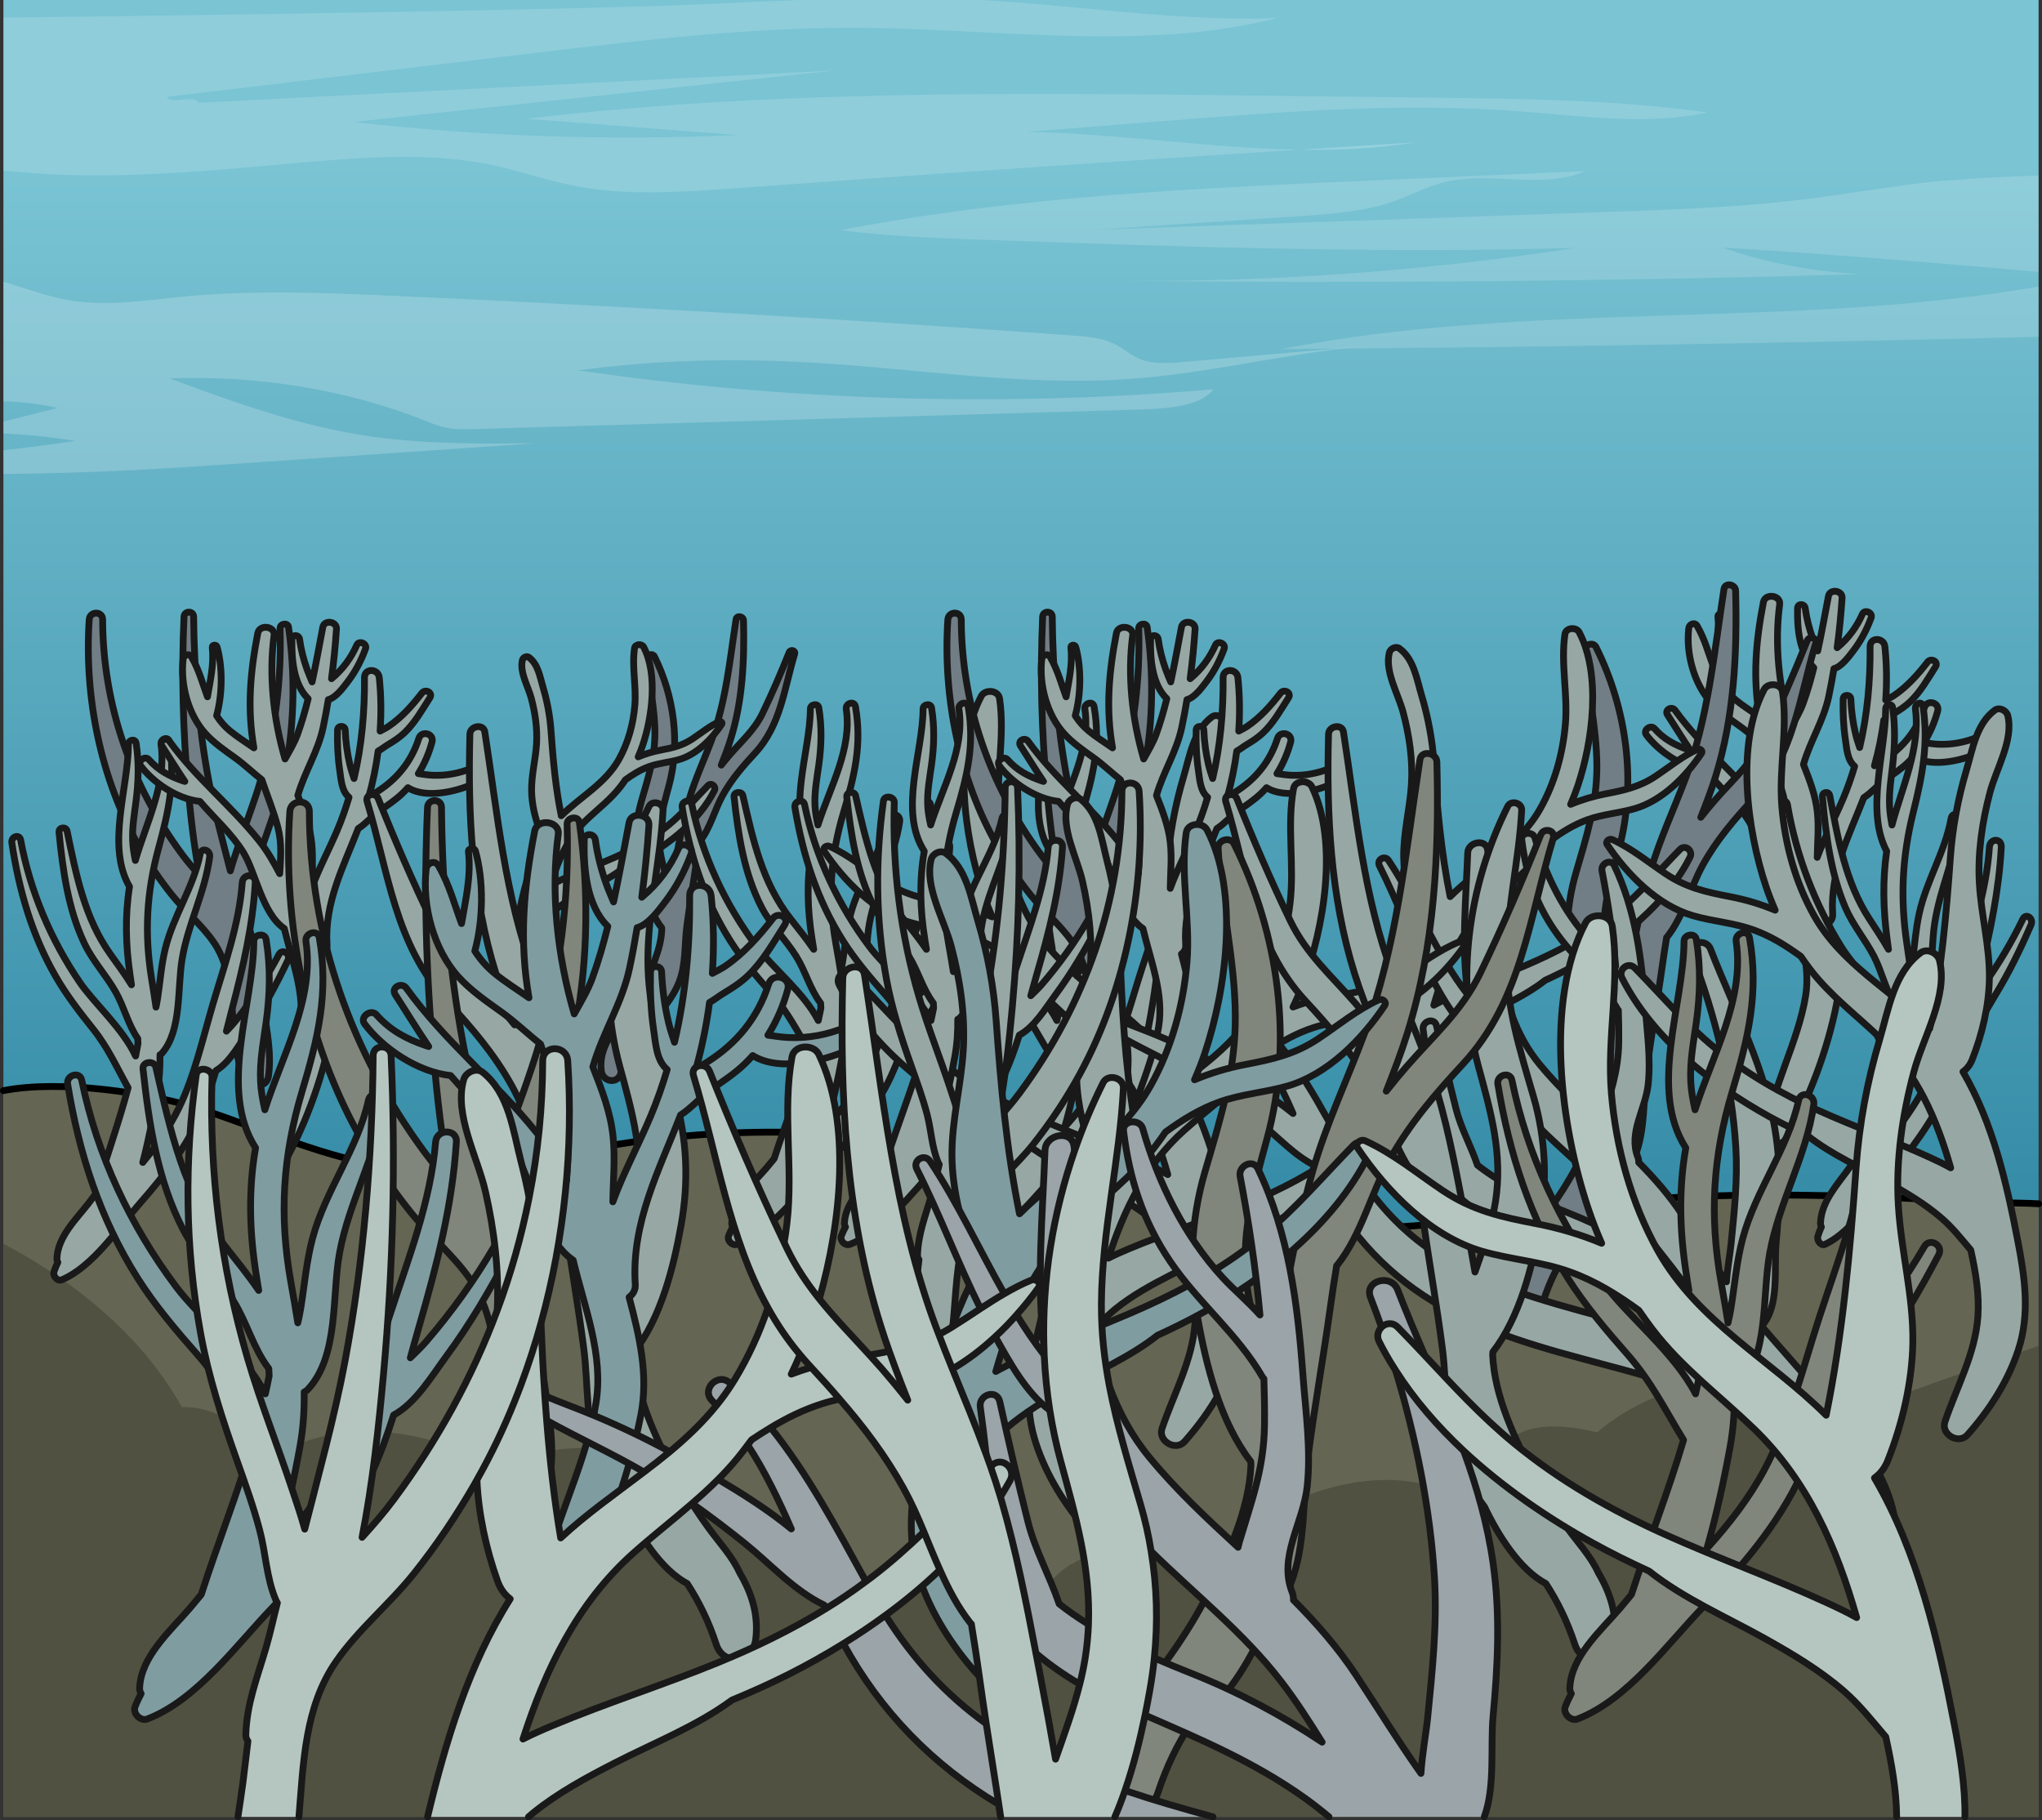 <?xml version="1.0" encoding="utf-8"?>
<!-- Generator: Adobe Illustrator 26.4.1, SVG Export Plug-In . SVG Version: 6.00 Build 0)  -->
<svg version="1.1" id="Camada_1" xmlns="http://www.w3.org/2000/svg" xmlns:xlink="http://www.w3.org/1999/xlink" x="0px" y="0px"
	 width="300.223px" height="267.596px" viewBox="0 0 300.223 267.596" enable-background="new 0 0 300.223 267.596"
	 xml:space="preserve">
<rect x="0" y="0" width="300.223" height="267.596" fill="#333333" stroke="none"/>
<g>
	<linearGradient id="SVGID_1_" gradientUnits="userSpaceOnUse" x1="150.112" y1="24.113" x2="150.112" y2="258.325">
		<stop  offset="0" style="stop-color:#7AC4D4"/>
		<stop  offset="1" style="stop-color:#116E8F"/>
	</linearGradient>
	<rect x="0.5" fill="url(#SVGID_1_)" width="299.223" height="188.196"/>
	<path fill="#656553" d="M293.427,176.787c-18.846-0.954-37.778-1.906-56.554-0.022c-14.083,1.414-28.107,4.422-42.244,3.705
		c-17.79-0.903-34.707-7.639-52.168-11.162c-17.434-3.518-35.516-3.807-53.053-0.848c-9.585,1.618-19.171,4.206-28.866,3.5
		c-10.523-0.765-20.323-5.34-30.328-8.684c-8.146-2.722-21.436-4.566-29.715-2.942V267.1h299.223v-90.132
		C298.508,176.863,294.602,176.846,293.427,176.787z"/>
	<path fill="#515141" d="M299.723,197.846l-26.093,9.273c-23.231-11.368-38.801,3.46-38.801,3.46
		c-14.087-3.46-14.829,4.448-14.829,4.448l-4.943,5.437c-12.851-7.414-27.927,1.73-27.927,1.73l-4.201,9.886l-5.684-3.46
		c-23.479-4.696-24.714,8.156-24.714,8.156l-10.654-10.383l-15.543,11.372c0,0-9.996-13.002-24.714-21.007
		c-14.718-8.005-28.668-1.236-28.668-1.236c-21.254-10.874-33.117-0.989-33.117-0.989c-5.931-8.403-13.098-7.662-13.098-7.662
		C20.209,195.149,9.235,187.454,0.5,182.844V267.1h299.223V197.846z"/>
	<path fill="none" stroke="#000000" stroke-linecap="round" stroke-linejoin="round" stroke-miterlimit="10" d="M299.723,176.968
		c-1.215-0.105-5.121-0.122-6.296-0.181c-18.846-0.954-37.778-1.906-56.554-0.022c-14.083,1.414-28.107,4.422-42.244,3.705
		c-17.79-0.903-34.707-7.639-52.168-11.162c-17.434-3.518-35.516-3.807-53.053-0.848c-9.585,1.618-19.171,4.206-28.866,3.5
		c-10.523-0.765-20.322-5.34-30.327-8.684c-8.146-2.722-21.436-4.566-29.715-2.942"/>
</g>
<g>
	<path opacity="0.2" fill="#FFFFFF" enable-background="new    " d="M119.492,53.307c15.554,0.904,31.067,3.499,46.592,2.402
		c11.599-0.82,22.668-3.674,34.206-4.811c-8.683,0.767-17.365,1.536-26.048,2.303c-2.156,0.191-4.48,0.363-6.392-0.323
		c-1.63-0.584-2.673-1.696-4.192-2.399c-1.801-0.833-4.087-1.017-6.27-1.175c-33.177-2.394-66.428-4.334-99.725-5.819
		c-10.144-0.453-20.377-0.862-30.44,0.099c-5.582,0.532-11.291,1.482-16.775,0.608c-3.28-0.522-6.241-1.667-9.317-2.584
		c-0.207-0.062-0.422-0.111-0.631-0.171v17.554c2.711,0.091,5.38,0.38,7.965,0.99c-2.655,0.665-5.31,1.329-7.965,1.993v1.751
		c3.568,0.17,7.116,0.523,10.584,1.104C7.571,65.337,4.041,65.788,0.5,66.197v3.489c6.346-0.067,12.689-0.25,19.017-0.571
		c5.496-0.279,10.981-0.653,16.465-1.026c14.28-0.974,28.557-1.946,42.837-2.92c-8.048,0.069-16.173,0.133-24.046-0.972
		c-10.652-1.496-20.344-5.057-29.854-8.572c12.943-0.48,26.08,1.665,37.204,6.075c1.262,0.501,2.526,1.037,3.956,1.263
		c1.176,0.187,2.406,0.152,3.615,0.117c32.729-0.962,65.461-1.923,98.19-2.886c4.005-0.118,8.785-0.556,10.506-2.956
		c-31.065,2.64-62.817,1.69-93.395-2.791C96.315,52.904,107.983,52.638,119.492,53.307z"/>
	<g opacity="0.2">
		<g>
			<path opacity="0.8" fill="#FFFFFF" enable-background="new    " d="M231.525,36.453c-22.292,3.457-45.233,5.077-68.127,4.814
				c36.721,0.417,73.463,0.092,110.155-0.967c-7.064-0.365-14.019-1.686-20.269-3.901c15.518,0.965,31.002,2.173,46.439,3.593
				V25.799c-8.067,0.266-14.667,0.779-17.145,1.086c-6.088,0.754-12.091,1.799-18.188,2.519c-9.37,1.106-18.905,1.439-28.41,1.769
				c-5.862,0.204-11.724,0.408-17.587,0.61c-19.049,0.661-38.096,1.324-57.146,1.985c9.812-0.654,19.625-1.308,29.437-1.963
				c4.855-0.323,9.849-0.674,14.167-2.183c2.693-0.941,5.061-2.315,7.953-2.945c6.534-1.423,14.602,1.168,20.156-1.519
				c-9.801,0.427-19.601,0.855-29.402,1.284c-26.929,1.175-54.113,2.38-80.01,7.408c7.263,0.923,14.673,1.183,22.058,1.439
				C174.225,36.288,202.897,37.286,231.525,36.453z"/>
			<path opacity="0.8" fill="#FFFFFF" enable-background="new    " d="M299.723,42.12c-36.01,6.323-75.379,2.08-111.257,9.198
				c37.096-0.258,74.185-0.874,111.257-1.805V42.12z"/>
		</g>
	</g>
	<g opacity="0.2">
		<path fill="#FFFFFF" d="M208.114,20.921c-5.731,0.355-11.46,0.723-17.19,1.088C196.727,22.117,202.474,21.864,208.114,20.921z"/>
		<path opacity="0.8" fill="#FFFFFF" enable-background="new    " d="M105.032,0.556C87.526,1.409,28.643,2.285,0.5,2.583v22.518
			c0.66,0.032,1.167,0.06,1.416,0.087c14.631,1.533,29.526-0.204,44.221-1.441c8.598-0.723,17.507-1.258,25.789,0.43
			c4.334,0.883,8.361,2.353,12.717,3.184c7.623,1.455,15.747,0.88,23.633,0.303c27.526-2.015,55.077-3.896,82.645-5.656
			c-13.247-0.246-26.783-2.389-39.97-2.623c6.802-0.536,13.604-1.073,20.406-1.608c17.204-1.356,34.589-2.712,51.806-1.432
			c9.313,0.692,18.962,2.134,27.863,0.189c-13.065-1.841-26.518-2.008-39.874-2.166c-8.448-0.099-16.9-0.199-25.35-0.299
			c-36.211-0.431-72.698-0.848-108.345,3.392c10.319,0.799,20.637,1.597,30.958,2.396c-18.853,0.853-37.856,0.204-56.475-1.929
			c23.598-2.522,47.197-5.044,70.795-7.565c-31.192,1.583-62.383,3.166-93.575,4.749c0-0.039,0.005-0.076-0.024-0.121
			c-0.35-0.522-1.477-0.473-2.318-0.349s-1.985,0.138-2.276-0.401c18.151-2.167,36.301-4.334,54.452-6.501
			c15.667-1.87,31.447-3.748,47.366-3.645c20.652,0.134,42.17,3.519,61.414-1.448c-14.6,0.565-29.051-1.865-43.629-2.646h-26.615
			C113.36,0.157,109.193,0.354,105.032,0.556z"/>
	</g>
</g>
<g>
	<path fill="#727E85" stroke="#191919" stroke-linecap="round" stroke-linejoin="round" stroke-miterlimit="10" d="M89.566,152.574
		c0.554-1.217,1.471-2.175,2.26-3.263c0.925-1.275,1.776-2.609,2.515-4.001c1.347-2.54,2.845-5.699,2.962-8.695
		c-0.006-0.069-0.008-0.139-0.016-0.208c-1.957-2.535-2.875-6.172-3.429-9.286c-0.566-3.177-0.444-6.285,0.457-9.387
		c0.989-3.405,1.999-6.516,1.975-10.117c-0.024-3.655-0.922-7.213-1.109-10.844c-0.028-0.533,0.781-0.761,1.023-0.278
		c2.902,5.802,3.849,12.757,2.139,19.036c-0.91,3.341-1.797,6.4-1.243,9.905c0.278,1.75,0.909,3.435,1.499,5.121
		c0.235-1.359,0.481-2.715,0.741-4.065c0.573-2.994,1.126-6.011,1.976-8.941c0.874-3.009,2.213-5.834,3.306-8.763
		c2.127-5.699,2.674-11.758,3.597-17.728c0.099-0.639,1.079-0.456,1.094,0.148c0.153,5.892-0.133,11.87-1.91,17.533
		c-0.397,1.266-0.875,2.504-1.36,3.738c0.444-0.567,0.886-1.096,1.302-1.575c1.733-1.993,3.59-3.604,4.759-6.024
		c1.406-2.91,2.722-5.963,3.919-8.964c0.195-0.489,0.97-0.306,0.81,0.223c-1.555,5.152-2.043,10.49-5.827,14.579
		c-1.805,1.95-3.467,3.876-4.761,6.215c-1.213,2.194-1.801,4.799-3.362,6.775c-0.013,0.017-0.03,0.025-0.045,0.04
		c-0.156,0.931-0.296,1.867-0.425,2.803c-0.444,3.214-1.023,6.413-1.435,9.631c-0.35,2.739-0.111,5.607-1.144,8.216
		c-0.479,1.211-1.164,2.306-1.939,3.34c-0.975,2.056-2.557,4.585-4.482,5.611c-0.871,1.343-1.566,2.762-2.128,4.462
		c-0.547,1.654-2.692,1.216-2.886-0.391C88.184,155.625,88.698,154.041,89.566,152.574z"/>
	<path fill="#727E85" stroke="#191919" stroke-linecap="round" stroke-linejoin="round" stroke-miterlimit="10" d="M13.117,91.083
		c0.083-1.255,1.969-1.283,1.973,0c0.04,12.621,4.217,24.447,11.724,34.575c0.771,1.039,1.634,2.035,2.527,3.021
		c-0.84-4.295-1.31-8.701-1.688-12.866c-0.764-8.407-0.973-16.714-0.601-25.137c0.04-0.906,1.408-0.917,1.417,0
		c0.07,8.024,0.74,16.226,2.22,24.11c0.834,4.44,2.058,8.837,3.178,13.241c0.282-1.044,0.633-2.066,0.952-3.029
		c1.152-3.487,2.513-6.885,3.545-10.414c2.124-7.261,3.037-14.655,2.815-22.214c-0.021-0.695,1.141-0.884,1.242-0.168
		c0.953,6.768,0.888,13.639-0.34,20.372c-0.631,3.463-1.702,6.752-2.876,10.062c-0.639,1.803-1.292,3.605-1.782,5.456
		c-0.486,1.836-0.531,3.752-1.264,5.502c-0.037,0.089-0.084,0.173-0.135,0.25c0.304,1.186,0.561,2.39,0.899,3.552
		c0.687,2.353,1.518,4.388,1.591,6.849c0.006,0.198-0.06,0.37-0.168,0.512c0.138,1.086,0.252,2.174,0.393,3.242
		c0.446,3.389,1.213,6.781,0.737,10.188c-0.293,2.108-3.044,1.459-3.658,0c-2.592-6.164-0.473-13.978-4.405-19.682
		c-1.75-2.537-4.236-4.556-6.157-6.964c-1.772-2.221-3.368-4.591-4.783-7.054C14.787,114.586,12.362,102.427,13.117,91.083z"/>
	<path fill="#97A8A4" stroke="#191919" stroke-linecap="round" stroke-linejoin="round" stroke-miterlimit="10" d="M76.07,135.487
		c0.813-4.228,1.82-8.645,4.018-12.405c-0.279-0.198-0.516-0.489-0.672-0.881c-0.736-1.861-1.234-3.962-1.26-5.976
		c-0.029-2.307,0.59-4.58,0.73-6.873c0.136-2.255-0.2-4.537-0.776-6.711c-0.46-1.734-1.746-3.844-1.297-5.62
		c0.093-0.369,0.613-0.637,0.948-0.386c1.353,1.01,1.612,2.833,2.079,4.403c0.623,2.096,1.017,4.228,1.172,6.409
		c0.298,4.18,0.671,8.368,1.507,12.477c2.813-2.808,6.462-4.691,8.474-8.284c1.355-2.42,2.113-5.18,2.344-7.937
		c0.236-2.81-0.451-5.643-0.045-8.407c0.093-0.631,1.068-0.7,1.343-0.175c2.091,3.995,1.252,10.27-0.136,14.411
		c-0.198,0.59-0.424,1.167-0.672,1.733c1.052-0.442,2.156-0.77,3.276-0.986c1.75-0.335,3.201-0.652,4.726-1.671
		c1.291-0.863,2.484-1.858,3.906-2.51c0.226-0.104,0.543,0.125,0.375,0.375c-1.466,2.188-3.686,4.444-6.269,5.191
		c-1.453,0.42-2.966,0.516-4.399,1.028c-1.298,0.463-2.406,1.16-3.489,1.946c-0.222,0.326-0.45,0.648-0.691,0.962
		c-1.465,1.911-3.342,3.308-5.064,4.96c-2.749,2.638-4.203,6.002-5.211,9.549c0.474-0.267,0.973-0.506,1.471-0.736
		c2.68-1.233,5.461-2.23,8.152-3.438c2.729-1.226,5.332-2.706,7.646-4.613c2.149-1.77,3.901-3.857,5.841-5.836
		c0.491-0.501,1.236,0.133,0.939,0.724c-2.206,4.379-6.56,7.823-10.778,10.151c-0.921,0.508-1.865,0.97-2.82,1.408
		c-1.756,1.388-3.866,2.296-5.828,3.394c-1.388,0.777-2.755,1.583-3.961,2.629c-0.802,0.696-1.449,1.521-2.13,2.324
		c-0.361,1.617-0.637,3.26-0.522,4.877c0.193,2.724,1.553,5.15,2.412,7.69c0.311,0.922-0.999,1.684-1.646,0.958
		c-1.599-1.793-2.957-3.901-3.715-6.191C75.171,140.808,75.556,138.16,76.07,135.487z"/>
	<path fill="#97A8A4" stroke="#191919" stroke-linecap="round" stroke-linejoin="round" stroke-miterlimit="10" d="M41.009,140.326
		c-1.813,3.407-3.891,6.596-6.235,9.59c-0.433,0.554-0.95,1.11-1.487,1.678c0.277-1.097,0.551-2.191,0.836-3.273
		c1.614-6.14,3.039-12.173,3.406-18.572c0.078-1.357-1.812-1.336-1.913,0c-0.46,6.129-2.555,11.931-4.273,17.73
		c-1.522,5.133-2.717,10.599-5.035,15.384c-1.421,2.934-3.29,5.556-5.317,8.029c0.889-3.43,1.589-6.989,2.139-10.316
		c0.309-1.874,0.409-3.704,0.391-5.521c0.114-0.057,0.223-0.132,0.319-0.244c2.889-3.359,2.223-9.534,2.93-13.794
		c0.864-5.209,3.369-9.794,4.061-15.059c0.129-0.987-1.196-1.452-1.4-0.425c-0.985,4.96-3.958,9.086-5.146,13.987
		c-0.562,2.319-0.74,4.733-1.089,7.096c-0.071,0.483-0.165,0.962-0.264,1.441c-0.194-1.372-0.417-2.751-0.643-4.149
		c-1.084-6.721-0.747-12.734,1.033-19.258c1.463-5.362,2.487-9.997,1.589-15.566c-0.144-0.895-1.35-0.504-1.229,0.373
		c0.802,5.852-2.175,11.483-3.784,17.038c-0.191-0.925-0.352-1.863-0.396-2.852c-0.09-2.034,0.256-3.962,0.508-5.97
		c0.359-2.854,0.429-5.566,0.003-8.412c-0.108-0.717-1.128-0.527-1.13,0.168c-0.023,6.431-3.294,14.982,0.16,20.923
		c-0.68,4.292-0.559,8.572,0.067,12.903c0.074,0.513,0.148,1.018,0.222,1.521c-0.984-1.587-2.096-3.084-3.106-4.501
		c-3.802-5.337-5.02-11.637-6.364-18.095c-0.148-0.712-1.257-0.576-1.183,0.176c0.547,5.554,1.333,11.262,3.7,16.279
		c1.248,2.644,3.195,4.672,4.619,7.183c1.263,2.226,1.827,4.802,3.259,6.868c0.015,0.244,0.021,0.489,0.032,0.734
		c-0.106,0.612-0.224,1.219-0.348,1.823c-1.895-4.072-6.116-7.764-8.213-10.834c-4.213-6.169-7.286-13.338-8.689-20.904
		c-0.174-0.944-1.435-0.531-1.297,0.393c1.04,6.976,2.97,13.604,6.429,19.612c1.607,2.79,3.534,5.279,5.51,7.752
		c2.218,2.778,3.471,5.635,5.157,8.651c-1.416,5.276-3.257,10.39-4.795,15.632c-0.353,0.463-0.701,0.942-1.055,1.396
		c-1.803,2.309-4.51,4.9-4.619,8.074c-0.008,0.218,0.046,0.405,0.138,0.561c-0.207,0.431-0.398,0.87-0.555,1.324
		c-0.24,0.69,0.503,1.513,1.133,1.245c4.577-1.943,8.194-7.496,11.545-11.32c3.523-4.02,6.908-8.318,9.054-13.43
		c0.813-1.938,1.476-3.958,2.069-6.008c2.041-1.204,3.539-4,4.836-5.93c2.181-3.243,4.034-6.715,5.735-10.285
		C42.777,140.219,41.506,139.391,41.009,140.326z"/>
	<path fill="#97A8A4" stroke="#191919" stroke-linecap="round" stroke-linejoin="round" stroke-miterlimit="10" d="M143.468,135.114
		c-1.993,3.407-4.279,6.596-6.856,9.59c-0.477,0.554-1.045,1.11-1.635,1.678c0.304-1.097,0.606-2.191,0.919-3.273
		c1.775-6.14,3.341-12.173,3.745-18.572c0.086-1.357-1.992-1.336-2.103,0c-0.506,6.129-2.809,11.931-4.698,17.73
		c-1.674,5.133-2.987,10.599-5.536,15.384c-1.563,2.934-3.617,5.556-5.846,8.029c0.977-3.43,1.747-6.989,2.352-10.316
		c0.34-1.874,0.45-3.704,0.43-5.521c0.125-0.057,0.245-0.132,0.351-0.244c3.177-3.359,2.445-9.534,3.222-13.794
		c0.95-5.209,3.704-9.794,4.466-15.059c0.142-0.987-1.315-1.452-1.54-0.425c-1.084,4.96-4.352,9.086-5.658,13.987
		c-0.618,2.319-0.813,4.733-1.197,7.096c-0.078,0.483-0.181,0.962-0.291,1.441c-0.214-1.372-0.458-2.751-0.707-4.149
		c-1.192-6.721-0.822-12.734,1.135-19.258c1.608-5.362,2.734-9.997,1.747-15.566c-0.158-0.895-1.484-0.504-1.351,0.373
		c0.882,5.852-2.391,11.483-4.16,17.038c-0.21-0.925-0.387-1.863-0.436-2.852c-0.099-2.034,0.281-3.962,0.559-5.97
		c0.395-2.854,0.472-5.566,0.004-8.412c-0.118-0.717-1.24-0.527-1.243,0.168c-0.025,6.431-3.622,14.982,0.176,20.923
		c-0.748,4.292-0.614,8.572,0.074,12.903c0.081,0.513,0.163,1.018,0.244,1.521c-1.082-1.587-2.305-3.084-3.415-4.501
		c-4.181-5.337-5.519-11.637-6.997-18.095c-0.163-0.712-1.382-0.576-1.301,0.176c0.601,5.554,1.466,11.262,4.069,16.279
		c1.372,2.644,3.512,4.672,5.079,7.183c1.389,2.226,2.009,4.802,3.584,6.868c0.017,0.244,0.023,0.489,0.035,0.734
		c-0.117,0.612-0.246,1.219-0.382,1.823c-2.084-4.072-6.724-7.764-9.03-10.834c-4.632-6.169-8.011-13.338-9.554-20.904
		c-0.192-0.944-1.578-0.531-1.426,0.393c1.144,6.976,3.265,13.604,7.068,19.612c1.766,2.79,3.885,5.279,6.058,7.752
		c2.438,2.778,3.816,5.635,5.67,8.651c-1.556,5.276-3.581,10.39-5.272,15.632c-0.389,0.463-0.771,0.942-1.16,1.396
		c-1.982,2.309-4.959,4.9-5.079,8.074c-0.008,0.218,0.051,0.405,0.152,0.561c-0.228,0.431-0.438,0.87-0.611,1.324
		c-0.264,0.69,0.553,1.513,1.245,1.245c5.033-1.943,9.01-7.497,12.693-11.32c3.873-4.02,7.595-8.318,9.954-13.43
		c0.894-1.938,1.623-3.958,2.274-6.008c2.244-1.204,3.891-4,5.317-5.93c2.397-3.243,4.435-6.715,6.306-10.285
		C145.412,135.008,144.016,134.179,143.468,135.114z"/>
	<path fill="#97A8A4" stroke="#191919" stroke-linecap="round" stroke-linejoin="round" stroke-miterlimit="10" d="M178.552,135.114
		c-1.993,3.407-4.279,6.596-6.856,9.59c-0.477,0.554-1.045,1.11-1.635,1.678c0.304-1.097,0.606-2.191,0.919-3.273
		c1.775-6.14,3.341-12.173,3.745-18.572c0.086-1.357-1.992-1.336-2.103,0c-0.506,6.129-2.809,11.931-4.698,17.73
		c-1.674,5.133-2.988,10.599-5.536,15.384c-1.563,2.934-3.617,5.556-5.846,8.029c0.977-3.43,1.747-6.989,2.352-10.316
		c0.34-1.874,0.45-3.704,0.43-5.521c0.125-0.057,0.245-0.132,0.351-0.244c3.177-3.359,2.445-9.534,3.222-13.794
		c0.95-5.209,3.704-9.794,4.466-15.059c0.142-0.987-1.315-1.452-1.54-0.425c-1.084,4.96-4.352,9.086-5.658,13.987
		c-0.618,2.319-0.813,4.733-1.197,7.096c-0.078,0.483-0.181,0.962-0.291,1.441c-0.214-1.372-0.459-2.751-0.707-4.149
		c-1.192-6.721-0.822-12.734,1.135-19.258c1.608-5.362,2.734-9.997,1.747-15.566c-0.158-0.895-1.484-0.504-1.351,0.373
		c0.882,5.852-2.391,11.483-4.16,17.038c-0.21-0.925-0.387-1.863-0.436-2.852c-0.099-2.034,0.281-3.962,0.559-5.97
		c0.395-2.854,0.472-5.566,0.004-8.412c-0.118-0.717-1.24-0.527-1.243,0.168c-0.025,6.431-3.622,14.982,0.176,20.923
		c-0.748,4.292-0.614,8.572,0.074,12.903c0.081,0.513,0.163,1.018,0.244,1.521c-1.082-1.587-2.305-3.084-3.415-4.501
		c-4.181-5.337-5.519-11.637-6.997-18.095c-0.163-0.712-1.382-0.576-1.301,0.176c0.601,5.554,1.466,11.262,4.069,16.279
		c1.372,2.644,3.512,4.672,5.079,7.183c1.389,2.226,2.009,4.802,3.584,6.868c0.017,0.244,0.023,0.489,0.035,0.734
		c-0.117,0.612-0.246,1.219-0.382,1.823c-2.084-4.072-6.724-7.764-9.03-10.834c-4.632-6.169-8.011-13.338-9.554-20.904
		c-0.192-0.944-1.578-0.531-1.426,0.393c1.144,6.976,3.265,13.604,7.068,19.612c1.766,2.79,3.885,5.279,6.058,7.752
		c2.439,2.778,3.816,5.635,5.67,8.651c-1.557,5.276-3.581,10.39-5.272,15.632c-0.389,0.463-0.771,0.942-1.16,1.396
		c-1.982,2.309-4.959,4.9-5.079,8.074c-0.008,0.218,0.051,0.405,0.152,0.561c-0.228,0.431-0.438,0.87-0.611,1.324
		c-0.264,0.69,0.553,1.513,1.245,1.245c5.033-1.943,9.01-7.497,12.693-11.32c3.873-4.02,7.595-8.318,9.954-13.43
		c0.894-1.938,1.623-3.958,2.274-6.008c2.244-1.204,3.891-4,5.317-5.93c2.397-3.243,4.435-6.715,6.306-10.285
		C180.496,135.008,179.099,134.179,178.552,135.114z"/>
	<path fill="#97A8A4" stroke="#191919" stroke-linecap="round" stroke-linejoin="round" stroke-miterlimit="10" d="M69.327,112.951
		c-1.833,0.74-3.682,1.093-5.661,1.023c-0.761-0.027-1.466-0.151-2.163-0.243c0.894-1.427,1.567-2.989,2.013-4.639
		c0.339-1.256-1.547-1.764-1.94-0.535c-1.087,3.398-3.2,5.994-6.209,7.89c-0.367,0.232-0.755,0.457-1.146,0.689
		c0.617-2.21,1.073-4.455,1.372-6.718c0.506-0.273,0.964-0.656,1.458-0.95c0.851-0.507,1.689-1.053,2.411-1.74
		c1.552-1.477,2.594-3.365,3.739-5.148c0.487-0.759-0.659-1.36-1.176-0.688c-1.388,1.8-2.996,3.609-4.891,4.887
		c-0.35,0.235-0.799,0.457-1.252,0.699c0.179-2.611,0.151-5.237-0.122-7.861c-0.141-1.361-2.185-1.43-2.174,0
		c0.041,5.027-0.396,9.999-1.536,14.833c-0.218-0.665-0.443-1.33-0.602-2.003c-0.399-1.687-0.626-3.387-0.696-5.117
		c-0.029-0.724-1.114-0.73-1.129,0c-0.041,1.978,0.029,3.943,0.322,5.901c0.204,1.36,0.276,3.079,1.366,3.982
		c-0.484,1.622-1.041,3.228-1.712,4.809c-1.25,2.948-2.746,5.711-3.786,8.579c0.029-2.212,0.253-4.399,0.017-6.652
		c-0.258-2.453-1.145-4.732-2.042-7.005c0.966-3.415,2.953-6.406,3.714-9.981c0.291-1.362,0.541-2.737,0.77-4.113
		c1.14-0.278,2.303-1.915,2.833-2.605c1.138-1.483,2.001-3.132,2.639-4.885c0.269-0.737-0.958-1.268-1.281-0.541
		c-0.852,1.92-2.064,3.573-3.68,4.923c-0.012,0.011-0.029,0.023-0.042,0.034c0.325-2.426,0.563-4.865,0.728-7.299
		c0.076-1.138-1.789-1.407-2.008-0.271c-0.51,2.648-0.989,5.361-1.573,8.044c-0.25-0.613-0.524-1.22-0.747-1.851
		c-0.506-1.426-0.892-2.922-1.092-4.421c-0.093-0.697-1.112-0.75-1.129,0c-0.065,2.838,0.224,6.634,2.389,8.74
		c-0.444,1.781-0.95,3.538-1.569,5.241c-0.431,1.185-1.144,2.39-1.832,3.621c-1.702-5.84-2.405-12.223-1.616-18.177
		c0.18-1.351-2.13-1.664-2.39-0.323c-1.128,5.795-1.573,11.116-0.574,16.866c-1.181-0.833-2.418-1.601-3.456-2.452
		c-0.861-0.706-1.506-1.473-2.026-2.28c0.871-3.189,0.904-7.139,0.065-10.118c-0.106-0.375-0.754-0.32-0.707,0.095
		c0.28,2.481-0.297,4.861-0.701,7.247c-0.713-1.906-1.221-3.919-2.34-5.856c-0.357-0.62-1.168-0.279-1.239,0.335
		c-0.427,3.705,0.749,8.141,3.271,10.922c1.26,1.389,2.815,2.454,4.33,3.539c1.395,0.998,2.638,2.202,3.974,3.257
		c0.779,2.332,1.734,4.597,2.354,6.986c0.614,2.365,0.414,4.558,0.273,6.822c-0.896-1.705-1.822-3.34-3.054-4.876
		c-4.125-5.147-9.265-9.199-13.158-14.592c-0.48-0.665-1.583-0.057-1.121,0.655c1.134,1.742,2.21,3.53,3.384,5.25
		c-0.089-0.028-0.18-0.054-0.268-0.084c-1.959-0.659-3.639-1.556-5.021-3.127c-0.563-0.639-1.721,0.226-1.197,0.924
		c1.846,2.465,5.361,4.866,8.703,5.223c2.126,2.494,4.673,4.721,6.396,7.512c1.809,2.931,2.768,8.981,6.012,11.179
		c1.146,4.808,3.095,9.592,2.308,14.43c-1.139,7.009-4.942,13.243-5.816,20.351c-0.194,1.578,2.125,1.964,2.842,0.77
		c3.463-5.774,6.204-13.225,7.511-19.871c0.802-4.084-0.153-8.015-1.187-11.939c0.396-0.287,0.662-0.729,0.625-1.307
		c-0.405-6.239,2.412-11.533,4.584-17.133c1.103-0.695,2.015-1.82,3.082-2.569c1.184-0.833,2.393-1.612,3.436-2.623
		c0.274-0.264,0.535-0.539,0.784-0.82c2.803,1.747,7.635,0.465,10.21-0.83C71.275,114.415,70.496,112.479,69.327,112.951z"/>
	<path fill="#97A8A4" stroke="#191919" stroke-linecap="round" stroke-linejoin="round" stroke-miterlimit="10" d="M290.691,108.393
		c-1.833,0.74-3.682,1.093-5.661,1.023c-0.761-0.027-1.466-0.151-2.162-0.243c0.894-1.427,1.567-2.989,2.013-4.639
		c0.339-1.256-1.547-1.764-1.94-0.535c-1.087,3.398-3.2,5.994-6.209,7.89c-0.367,0.232-0.755,0.457-1.146,0.689
		c0.617-2.21,1.073-4.455,1.372-6.718c0.506-0.273,0.964-0.656,1.458-0.95c0.851-0.507,1.689-1.053,2.411-1.74
		c1.552-1.477,2.594-3.365,3.739-5.148c0.487-0.759-0.659-1.36-1.176-0.688c-1.388,1.8-2.996,3.609-4.892,4.887
		c-0.35,0.235-0.799,0.457-1.252,0.699c0.179-2.611,0.151-5.237-0.122-7.861c-0.141-1.361-2.185-1.43-2.174,0
		c0.041,5.027-0.396,9.999-1.536,14.833c-0.218-0.665-0.443-1.33-0.602-2.003c-0.399-1.687-0.626-3.387-0.696-5.117
		c-0.029-0.724-1.114-0.73-1.129,0c-0.041,1.978,0.029,3.943,0.322,5.901c0.204,1.36,0.276,3.079,1.366,3.982
		c-0.484,1.622-1.041,3.228-1.712,4.809c-1.25,2.948-2.746,5.711-3.786,8.579c0.029-2.212,0.253-4.399,0.017-6.652
		c-0.258-2.453-1.145-4.732-2.042-7.005c0.966-3.415,2.953-6.406,3.714-9.981c0.291-1.362,0.541-2.737,0.77-4.113
		c1.14-0.278,2.303-1.915,2.833-2.605c1.138-1.483,2.001-3.132,2.639-4.885c0.269-0.737-0.958-1.268-1.281-0.541
		c-0.852,1.92-2.064,3.573-3.68,4.923c-0.012,0.011-0.029,0.023-0.042,0.034c0.326-2.426,0.563-4.865,0.728-7.299
		c0.076-1.138-1.788-1.407-2.008-0.271c-0.51,2.648-0.989,5.361-1.573,8.044c-0.25-0.613-0.524-1.22-0.747-1.851
		c-0.506-1.426-0.892-2.922-1.092-4.421c-0.093-0.697-1.111-0.75-1.129,0c-0.065,2.838,0.224,6.634,2.389,8.74
		c-0.444,1.781-0.95,3.538-1.569,5.241c-0.431,1.185-1.144,2.39-1.832,3.621c-1.702-5.84-2.405-12.223-1.616-18.177
		c0.18-1.351-2.13-1.664-2.39-0.323c-1.128,5.795-1.573,11.116-0.574,16.866c-1.181-0.833-2.418-1.601-3.456-2.452
		c-0.861-0.706-1.506-1.473-2.026-2.28c0.871-3.189,0.904-7.139,0.065-10.118c-0.106-0.375-0.754-0.32-0.707,0.095
		c0.28,2.481-0.297,4.861-0.701,7.247c-0.713-1.906-1.221-3.919-2.34-5.856c-0.357-0.62-1.168-0.279-1.239,0.335
		c-0.427,3.705,0.749,8.141,3.271,10.922c1.26,1.389,2.815,2.454,4.33,3.539c1.395,0.998,2.638,2.202,3.974,3.257
		c0.779,2.332,1.734,4.597,2.354,6.986c0.614,2.365,0.414,4.558,0.273,6.822c-0.896-1.705-1.822-3.34-3.054-4.876
		c-4.125-5.147-9.265-9.199-13.158-14.592c-0.48-0.665-1.583-0.057-1.121,0.655c1.134,1.742,2.21,3.53,3.384,5.25
		c-0.089-0.028-0.18-0.054-0.268-0.084c-1.959-0.659-3.639-1.556-5.021-3.127c-0.563-0.639-1.721,0.226-1.197,0.924
		c1.846,2.465,5.361,4.866,8.703,5.223c2.126,2.494,4.673,4.721,6.396,7.512c1.809,2.931,2.768,8.981,6.012,11.179
		c1.146,4.808,3.095,9.592,2.308,14.43c-1.139,7.009-4.942,13.243-5.816,20.351c-0.194,1.578,2.125,1.964,2.841,0.77
		c3.463-5.774,6.204-13.225,7.511-19.871c0.802-4.084-0.153-8.015-1.187-11.939c0.396-0.287,0.662-0.729,0.625-1.307
		c-0.405-6.239,2.412-11.533,4.584-17.133c1.103-0.695,2.015-1.82,3.082-2.569c1.184-0.833,2.393-1.612,3.436-2.623
		c0.274-0.264,0.535-0.539,0.784-0.82c2.803,1.747,7.635,0.465,10.21-0.83C292.638,109.858,291.859,107.922,290.691,108.393z"/>
	<path fill="#97A8A4" stroke="#191919" stroke-linecap="round" stroke-linejoin="round" stroke-miterlimit="10" d="M181.573,183.474
		c-1.635-8.496-3.656-17.372-8.074-24.93c0.56-0.398,1.038-0.981,1.35-1.77c1.48-3.74,2.481-7.963,2.531-12.01
		c0.058-4.637-1.187-9.204-1.466-13.811c-0.275-4.532,0.402-9.118,1.56-13.486c0.924-3.485,3.509-7.726,2.607-11.295
		c-0.188-0.743-1.232-1.28-1.906-0.776c-2.718,2.031-3.24,5.694-4.177,8.848c-1.251,4.212-2.043,8.497-2.355,12.879
		c-0.598,8.4-1.349,16.815-3.03,25.075c-5.653-5.643-12.986-9.428-17.03-16.648c-2.724-4.865-4.246-10.409-4.712-15.951
		c-0.474-5.647,0.907-11.341,0.09-16.895c-0.187-1.269-2.146-1.408-2.698-0.352c-4.203,8.029-2.517,20.641,0.275,28.962
		c0.398,1.186,0.851,2.346,1.349,3.482c-2.115-0.888-4.333-1.548-6.583-1.98c-3.516-0.676-6.432-1.309-9.497-3.358
		c-2.594-1.734-4.994-3.733-7.85-5.042c-0.455-0.208-1.092,0.251-0.754,0.755c2.946,4.396,7.407,8.93,12.598,10.432
		c2.92,0.845,5.959,1.039,8.839,2.067c2.61,0.931,4.835,2.33,7.014,3.912c0.446,0.654,0.905,1.302,1.389,1.933
		c2.943,3.839,6.716,6.648,10.176,9.968c5.524,5.301,8.445,12.06,10.474,19.19c-0.954-0.536-1.953-1.017-2.957-1.478
		c-5.386-2.478-10.975-4.48-16.383-6.908c-5.485-2.463-10.714-5.438-15.367-9.269c-4.32-3.557-7.84-7.751-11.739-11.728
		c-0.987-1.006-2.484,0.267-1.886,1.455c4.432,8.798,13.184,15.722,21.662,20.4c1.851,1.021,3.748,1.95,5.667,2.831
		c3.528,2.79,7.769,4.614,11.711,6.821c2.79,1.561,5.536,3.182,7.96,5.284c1.613,1.398,2.913,3.057,4.28,4.669
		c0.724,3.249,1.28,6.553,1.05,9.801c-0.389,5.474-3.121,10.348-4.847,15.453c-0.626,1.852,2.008,3.384,3.308,1.926
		c3.212-3.604,5.942-7.839,7.466-12.442C183.379,194.168,182.607,188.846,181.573,183.474z"/>
	<path fill="#97A8A4" stroke="#191919" stroke-linecap="round" stroke-linejoin="round" stroke-miterlimit="10" d="M108.767,231.24
		c-1.112-2.448-2.956-4.373-4.542-6.557c-1.861-2.563-3.57-5.241-5.054-8.041c-2.706-5.105-5.717-11.452-5.952-17.474
		c0.012-0.139,0.017-0.279,0.031-0.417c3.933-5.094,5.778-12.404,6.892-18.66c1.137-6.385,0.892-12.631-0.918-18.865
		c-1.988-6.843-4.018-13.094-3.97-20.331c0.048-7.344,1.852-14.495,2.229-21.792c0.055-1.073-1.569-1.531-2.056-0.557
		c-5.831,11.66-7.737,25.637-4.298,38.256c1.829,6.713,3.611,12.861,2.496,19.905c-0.556,3.517-1.827,6.904-3.01,10.292
		c-0.472-2.729-0.968-5.455-1.489-8.17c-1.152-6.015-2.261-12.082-3.971-17.968c-1.757-6.049-4.447-11.723-6.645-17.61
		c-4.275-11.453-5.373-23.631-7.227-35.627c-0.199-1.284-2.167-0.917-2.198,0.298c-0.309,11.841,0.268,23.855,3.839,35.235
		c0.799,2.545,1.758,5.03,2.732,7.511c-0.893-1.139-1.78-2.202-2.617-3.165c-3.483-4.006-7.213-7.243-9.563-12.108
		c-2.825-5.848-5.471-11.984-7.877-18.014c-0.392-0.981-1.949-0.617-1.626,0.449c3.125,10.352,4.106,21.08,11.71,29.298
		c3.627,3.919,6.967,7.788,9.567,12.491c2.437,4.408,3.621,9.643,6.756,13.616c0.025,0.033,0.06,0.051,0.089,0.08
		c0.311,1.873,0.595,3.751,0.854,5.634c0.892,6.46,2.057,12.888,2.884,19.355c0.705,5.503,0.224,11.267,2.297,16.51
		c0.963,2.434,2.34,4.633,3.897,6.711c1.958,4.131,5.139,9.216,9.008,11.274c1.752,2.698,3.148,5.549,4.277,8.969
		c1.098,3.324,5.41,2.445,5.8-0.785C111.547,237.371,110.514,234.188,108.767,231.24z"/>
	<path fill="#727E85" stroke="#191919" stroke-linecap="round" stroke-linejoin="round" stroke-miterlimit="10" d="M224.246,182.955
		c0.868-1.908,2.305-3.409,3.54-5.11c1.45-1.997,2.782-4.085,3.939-6.267c2.109-3.979,4.456-8.926,4.639-13.62
		c-0.01-0.109-0.013-0.217-0.024-0.325c-3.066-3.971-4.504-9.668-5.372-14.545c-0.886-4.977-0.695-9.845,0.717-14.705
		c1.549-5.334,3.131-10.206,3.095-15.847c-0.037-5.725-1.444-11.298-1.737-16.986c-0.043-0.836,1.222-1.193,1.602-0.434
		c4.545,9.089,6.031,19.983,3.351,29.82c-1.426,5.233-2.815,10.025-1.946,15.515c0.434,2.741,1.424,5.381,2.347,8.023
		c0.368-2.127,0.754-4.252,1.16-6.368c0.898-4.689,1.763-9.416,3.095-14.006c1.369-4.714,3.467-9.139,5.18-13.727
		c3.333-8.926,4.188-18.42,5.634-27.77c0.154-1.001,1.689-0.714,1.713,0.232c0.24,9.229-0.209,18.595-2.992,27.464
		c-0.623,1.984-1.371,3.921-2.13,5.854c0.696-0.888,1.386-1.716,2.039-2.466c2.715-3.123,5.623-5.646,7.454-9.438
		c2.202-4.558,4.264-9.341,6.139-14.041c0.305-0.765,1.519-0.48,1.268,0.35c-2.436,8.07-3.2,16.431-9.128,22.837
		c-2.827,3.055-5.431,6.072-7.458,9.736c-1.899,3.435-2.822,7.517-5.266,10.613c-0.021,0.025-0.047,0.04-0.069,0.062
		c-0.243,1.46-0.463,2.924-0.666,4.391c-0.695,5.035-1.604,10.045-2.248,15.086c-0.549,4.289-0.175,8.783-1.791,12.868
		c-0.75,1.897-1.824,3.611-3.038,5.232c-1.526,3.22-4.006,7.183-7.021,8.788c-1.366,2.103-2.454,4.326-3.334,6.99
		c-0.855,2.591-4.217,1.905-4.521-0.612C222.079,187.735,222.884,185.253,224.246,182.955z"/>
	<path fill="#727E85" stroke="#191919" stroke-linecap="round" stroke-linejoin="round" stroke-miterlimit="10" d="M139.357,91.083
		c0.083-1.255,1.969-1.283,1.973,0c0.04,12.621,4.217,24.447,11.724,34.575c0.77,1.039,1.634,2.035,2.527,3.021
		c-0.84-4.295-1.31-8.701-1.688-12.866c-0.764-8.407-0.973-16.714-0.601-25.137c0.04-0.906,1.408-0.917,1.417,0
		c0.07,8.024,0.74,16.226,2.22,24.11c0.834,4.44,2.058,8.837,3.178,13.241c0.282-1.044,0.633-2.066,0.952-3.029
		c1.152-3.487,2.513-6.885,3.545-10.414c2.124-7.261,3.037-14.655,2.815-22.214c-0.021-0.695,1.141-0.884,1.242-0.168
		c0.953,6.768,0.888,13.639-0.34,20.372c-0.631,3.463-1.702,6.752-2.876,10.062c-0.639,1.803-1.292,3.605-1.782,5.456
		c-0.486,1.836-0.531,3.752-1.264,5.502c-0.037,0.089-0.084,0.173-0.135,0.25c0.304,1.186,0.561,2.39,0.899,3.552
		c0.687,2.353,1.518,4.388,1.591,6.849c0.006,0.198-0.06,0.37-0.168,0.512c0.138,1.086,0.252,2.174,0.393,3.242
		c0.446,3.389,1.213,6.781,0.737,10.188c-0.293,2.108-3.044,1.459-3.658,0c-2.592-6.164-0.473-13.978-4.405-19.682
		c-1.75-2.537-4.235-4.556-6.157-6.964c-1.772-2.221-3.368-4.591-4.783-7.054C141.027,114.586,138.602,102.427,139.357,91.083z"/>
	<path fill="#97A8A4" stroke="#191919" stroke-linecap="round" stroke-linejoin="round" stroke-miterlimit="10" d="M203.104,156.19
		c1.274-6.622,2.85-13.541,6.294-19.432c-0.437-0.31-0.808-0.765-1.052-1.379c-1.153-2.915-1.933-6.207-1.973-9.362
		c-0.046-3.614,0.925-7.174,1.143-10.765c0.214-3.532-0.313-7.107-1.216-10.512c-0.72-2.716-2.735-6.022-2.032-8.804
		c0.146-0.579,0.96-0.998,1.486-0.604c2.119,1.583,2.525,4.438,3.255,6.897c0.975,3.283,1.593,6.623,1.836,10.039
		c0.467,6.548,1.051,13.106,2.361,19.545c4.406-4.398,10.123-7.348,13.274-12.977c2.124-3.792,3.31-8.114,3.673-12.433
		c0.369-4.402-0.707-8.839-0.071-13.169c0.146-0.989,1.672-1.097,2.103-0.275c3.276,6.257,1.962,16.089-0.215,22.575
		c-0.31,0.924-0.664,1.828-1.052,2.715c1.648-0.693,3.377-1.207,5.132-1.543c2.74-0.526,5.013-1.02,7.402-2.617
		c2.022-1.351,3.892-2.91,6.119-3.931c0.355-0.162,0.851,0.195,0.589,0.589c-2.296,3.427-5.774,6.961-9.82,8.131
		c-2.276,0.658-4.645,0.81-6.89,1.611c-2.034,0.726-3.768,1.816-5.467,3.049c-0.347,0.51-0.705,1.015-1.082,1.507
		c-2.294,2.994-5.235,5.182-7.932,7.769c-4.306,4.131-6.582,9.4-8.164,14.958c0.743-0.417,1.523-0.793,2.305-1.152
		c4.198-1.932,8.555-3.492,12.769-5.385c4.275-1.92,8.351-4.239,11.978-7.225c3.366-2.773,6.111-6.043,9.15-9.141
		c0.77-0.784,1.937,0.208,1.47,1.134c-3.454,6.858-10.276,12.254-16.884,15.9c-1.442,0.796-2.921,1.519-4.417,2.207
		c-2.75,2.174-6.056,3.597-9.129,5.317c-2.174,1.217-4.315,2.481-6.204,4.118c-1.257,1.091-2.271,2.384-3.336,3.639
		c-0.565,2.533-0.998,5.107-0.818,7.64c0.303,4.268,2.434,8.066,3.778,12.045c0.489,1.444-1.565,2.638-2.578,1.501
		c-2.504-2.809-4.632-6.11-5.821-9.699C201.697,164.526,202.298,160.377,203.104,156.19z"/>
	<path fill="#97A8A4" stroke="#191919" stroke-linecap="round" stroke-linejoin="round" stroke-miterlimit="10" d="M160.039,135.114
		c-1.993,3.407-4.279,6.596-6.856,9.59c-0.477,0.554-1.045,1.11-1.635,1.678c0.304-1.097,0.606-2.191,0.919-3.273
		c1.775-6.14,3.341-12.173,3.745-18.572c0.086-1.357-1.992-1.336-2.103,0c-0.506,6.129-2.809,11.931-4.698,17.73
		c-1.674,5.133-2.988,10.599-5.536,15.384c-1.563,2.934-3.617,5.556-5.846,8.029c0.977-3.43,1.747-6.989,2.352-10.316
		c0.34-1.874,0.45-3.704,0.43-5.521c0.125-0.057,0.245-0.132,0.351-0.244c3.177-3.359,2.445-9.534,3.222-13.794
		c0.95-5.209,3.704-9.794,4.466-15.059c0.142-0.987-1.315-1.452-1.54-0.425c-1.084,4.96-4.352,9.086-5.658,13.987
		c-0.618,2.319-0.813,4.733-1.197,7.096c-0.078,0.483-0.181,0.962-0.291,1.441c-0.214-1.372-0.459-2.751-0.707-4.149
		c-1.192-6.721-0.822-12.734,1.135-19.258c1.608-5.362,2.734-9.997,1.747-15.566c-0.158-0.895-1.484-0.504-1.351,0.373
		c0.882,5.852-2.391,11.483-4.16,17.038c-0.21-0.925-0.387-1.863-0.436-2.852c-0.099-2.034,0.281-3.962,0.559-5.97
		c0.395-2.854,0.472-5.566,0.004-8.412c-0.118-0.717-1.24-0.527-1.243,0.168c-0.025,6.431-3.622,14.982,0.176,20.923
		c-0.748,4.292-0.614,8.572,0.074,12.903c0.081,0.513,0.163,1.018,0.244,1.521c-1.082-1.587-2.305-3.084-3.415-4.501
		c-4.181-5.337-5.519-11.637-6.997-18.095c-0.163-0.712-1.382-0.576-1.301,0.176c0.601,5.554,1.466,11.262,4.069,16.279
		c1.372,2.644,3.512,4.672,5.079,7.183c1.389,2.226,2.009,4.802,3.584,6.868c0.017,0.244,0.023,0.489,0.035,0.734
		c-0.117,0.612-0.246,1.219-0.382,1.823c-2.084-4.072-6.724-7.764-9.03-10.834c-4.632-6.169-8.011-13.338-9.554-20.904
		c-0.193-0.944-1.578-0.531-1.426,0.393c1.144,6.976,3.265,13.604,7.068,19.612c1.766,2.79,3.885,5.279,6.058,7.752
		c2.438,2.778,3.816,5.635,5.67,8.651c-1.556,5.276-3.581,10.39-5.272,15.632c-0.389,0.463-0.771,0.942-1.16,1.396
		c-1.982,2.309-4.959,4.9-5.078,8.074c-0.008,0.218,0.051,0.405,0.152,0.561c-0.228,0.431-0.438,0.87-0.611,1.324
		c-0.264,0.69,0.553,1.513,1.245,1.245c5.033-1.943,9.01-7.497,12.693-11.32c3.873-4.02,7.595-8.318,9.954-13.43
		c0.894-1.938,1.623-3.958,2.274-6.008c2.244-1.204,3.891-4,5.317-5.93c2.397-3.243,4.435-6.715,6.306-10.285
		C161.983,135.008,160.587,134.179,160.039,135.114z"/>
	<path fill="#97A8A4" stroke="#191919" stroke-linecap="round" stroke-linejoin="round" stroke-miterlimit="10" d="M297.407,135.114
		c-1.652,3.407-3.547,6.596-5.683,9.59c-0.395,0.554-0.866,1.11-1.355,1.678c0.252-1.097,0.502-2.191,0.762-3.273
		c1.471-6.14,2.77-12.173,3.105-18.572c0.071-1.357-1.651-1.336-1.743,0c-0.419,6.129-2.329,11.931-3.895,17.73
		c-1.387,5.133-2.477,10.599-4.589,15.384c-1.295,2.934-2.999,5.556-4.846,8.029c0.81-3.43,1.448-6.989,1.95-10.316
		c0.282-1.874,0.373-3.704,0.356-5.521c0.104-0.057,0.203-0.132,0.291-0.244c2.634-3.359,2.027-9.534,2.671-13.794
		c0.787-5.209,3.071-9.794,3.702-15.059c0.118-0.987-1.09-1.452-1.276-0.425c-0.898,4.96-3.608,9.086-4.69,13.987
		c-0.512,2.319-0.674,4.733-0.992,7.096c-0.065,0.483-0.15,0.962-0.241,1.441c-0.177-1.372-0.38-2.751-0.586-4.149
		c-0.988-6.721-0.681-12.734,0.941-19.258c1.333-5.362,2.267-9.997,1.448-15.566c-0.131-0.895-1.23-0.504-1.12,0.373
		c0.731,5.852-1.982,11.483-3.449,17.038c-0.174-0.925-0.321-1.863-0.361-2.852c-0.082-2.034,0.233-3.962,0.463-5.97
		c0.327-2.854,0.391-5.566,0.003-8.412c-0.098-0.717-1.028-0.527-1.03,0.168c-0.021,6.431-3.004,14.982,0.146,20.923
		c-0.62,4.292-0.509,8.572,0.061,12.903c0.067,0.513,0.135,1.018,0.202,1.521c-0.897-1.587-1.91-3.084-2.831-4.501
		c-3.465-5.337-4.575-11.637-5.8-18.095c-0.135-0.712-1.145-0.576-1.078,0.176c0.498,5.554,1.215,11.262,3.373,16.279
		c1.137,2.644,2.912,4.672,4.21,7.183c1.151,2.226,1.665,4.802,2.971,6.868c0.014,0.244,0.019,0.489,0.029,0.734
		c-0.097,0.612-0.204,1.219-0.317,1.823c-1.727-4.072-5.574-7.764-7.486-10.834c-3.84-6.169-6.641-13.338-7.92-20.904
		c-0.16-0.944-1.308-0.531-1.182,0.393c0.948,6.976,2.707,13.604,5.859,19.612c1.464,2.79,3.221,5.279,5.022,7.752
		c2.021,2.778,3.165,5.635,4.7,8.651c-1.29,5.276-2.969,10.39-4.37,15.632c-0.322,0.463-0.639,0.942-0.961,1.396
		c-1.643,2.309-4.111,4.9-4.21,8.074c-0.007,0.218,0.042,0.405,0.126,0.561c-0.189,0.431-0.363,0.87-0.506,1.324
		c-0.219,0.69,0.458,1.513,1.032,1.245c4.172-1.943,7.469-7.497,10.523-11.32c3.211-4.02,6.297-8.318,8.252-13.43
		c0.741-1.938,1.345-3.958,1.885-6.008c1.86-1.204,3.226-4,4.408-5.93c1.987-3.243,3.677-6.715,5.227-10.285
		C299.019,135.008,297.86,134.179,297.407,135.114z"/>
	<path fill="#97A8A4" stroke="#191919" stroke-linecap="round" stroke-linejoin="round" stroke-miterlimit="10" d="M195.567,112.951
		c-1.833,0.74-3.682,1.093-5.661,1.023c-0.761-0.027-1.466-0.151-2.163-0.243c0.894-1.427,1.567-2.989,2.013-4.639
		c0.339-1.256-1.547-1.764-1.94-0.535c-1.087,3.398-3.2,5.994-6.209,7.89c-0.367,0.232-0.755,0.457-1.146,0.689
		c0.617-2.21,1.073-4.455,1.372-6.718c0.506-0.273,0.964-0.656,1.458-0.95c0.851-0.507,1.689-1.053,2.411-1.74
		c1.552-1.477,2.594-3.365,3.739-5.148c0.487-0.759-0.659-1.36-1.176-0.688c-1.388,1.8-2.996,3.609-4.891,4.887
		c-0.35,0.235-0.799,0.457-1.252,0.699c0.179-2.611,0.151-5.237-0.122-7.861c-0.141-1.361-2.185-1.43-2.174,0
		c0.041,5.027-0.396,9.999-1.536,14.833c-0.218-0.665-0.443-1.33-0.602-2.003c-0.399-1.687-0.626-3.387-0.696-5.117
		c-0.029-0.724-1.114-0.73-1.129,0c-0.041,1.978,0.029,3.943,0.322,5.901c0.204,1.36,0.276,3.079,1.366,3.982
		c-0.484,1.622-1.041,3.228-1.712,4.809c-1.25,2.948-2.746,5.711-3.786,8.579c0.029-2.212,0.253-4.399,0.017-6.652
		c-0.258-2.453-1.145-4.732-2.042-7.005c0.966-3.415,2.953-6.406,3.714-9.981c0.291-1.362,0.541-2.737,0.77-4.113
		c1.14-0.278,2.303-1.915,2.833-2.605c1.138-1.483,2.001-3.132,2.639-4.885c0.269-0.737-0.958-1.268-1.281-0.541
		c-0.852,1.92-2.064,3.573-3.68,4.923c-0.012,0.011-0.029,0.023-0.042,0.034c0.326-2.426,0.563-4.865,0.728-7.299
		c0.076-1.138-1.789-1.407-2.008-0.271c-0.51,2.648-0.989,5.361-1.573,8.044c-0.25-0.613-0.524-1.22-0.747-1.851
		c-0.506-1.426-0.892-2.922-1.092-4.421c-0.093-0.697-1.112-0.75-1.129,0c-0.065,2.838,0.224,6.634,2.389,8.74
		c-0.444,1.781-0.95,3.538-1.569,5.241c-0.431,1.185-1.144,2.39-1.832,3.621c-1.702-5.84-2.405-12.223-1.616-18.177
		c0.18-1.351-2.13-1.664-2.39-0.323c-1.128,5.795-1.573,11.116-0.574,16.866c-1.181-0.833-2.418-1.601-3.456-2.452
		c-0.862-0.706-1.506-1.473-2.026-2.28c0.871-3.189,0.904-7.139,0.065-10.118c-0.106-0.375-0.754-0.32-0.707,0.095
		c0.28,2.481-0.297,4.861-0.701,7.247c-0.713-1.906-1.221-3.919-2.34-5.856c-0.357-0.62-1.168-0.279-1.239,0.335
		c-0.427,3.705,0.749,8.141,3.271,10.922c1.26,1.389,2.815,2.454,4.33,3.539c1.395,0.998,2.638,2.202,3.974,3.257
		c0.779,2.332,1.734,4.597,2.354,6.986c0.614,2.365,0.414,4.558,0.273,6.822c-0.896-1.705-1.822-3.34-3.054-4.876
		c-4.125-5.147-9.265-9.199-13.158-14.592c-0.48-0.665-1.583-0.057-1.121,0.655c1.134,1.742,2.21,3.53,3.384,5.25
		c-0.089-0.028-0.18-0.054-0.268-0.084c-1.959-0.659-3.639-1.556-5.021-3.127c-0.563-0.639-1.721,0.226-1.197,0.924
		c1.846,2.465,5.361,4.866,8.703,5.223c2.126,2.494,4.673,4.721,6.396,7.512c1.809,2.931,2.768,8.981,6.012,11.179
		c1.146,4.808,3.095,9.592,2.308,14.43c-1.139,7.009-4.942,13.243-5.816,20.351c-0.194,1.578,2.125,1.964,2.842,0.77
		c3.463-5.774,6.204-13.225,7.511-19.871c0.802-4.084-0.153-8.015-1.187-11.939c0.396-0.287,0.662-0.729,0.625-1.307
		c-0.405-6.239,2.412-11.533,4.584-17.133c1.103-0.695,2.015-1.82,3.082-2.569c1.184-0.833,2.393-1.612,3.436-2.623
		c0.274-0.264,0.535-0.539,0.784-0.82c2.803,1.747,7.635,0.465,10.21-0.83C197.515,114.415,196.736,112.479,195.567,112.951z"/>
	<path fill="#97A8A4" stroke="#191919" stroke-linecap="round" stroke-linejoin="round" stroke-miterlimit="10" d="M265.942,202.913
		c-2.299-2.665-4.65-5.282-6.939-7.956c2.693-2.946,1.786-8.508,2.132-12.253c0.479-5.198,0.742-10.314,0.008-15.506
		c-1.41-9.983-6.082-18.444-9.66-27.685c-0.656-1.695-3.418-0.959-2.753,0.759c3.427,8.85,5.904,18.928,6.478,28.409
		c0.285,4.707-0.221,9.345-0.682,14.023c-0.165,1.682-0.565,3.727-0.689,5.734c-2.29-3.225-4.347-6.581-6.548-9.91
		c-1.858-2.813-4.04-5.293-6.356-7.636c0.011-0.259-0.031-0.53-0.139-0.805c-1.406-3.579,1.133-7.045,1.525-10.657
		c0.407-3.745-0.153-7.622-0.43-11.365c-0.525-7.108-1.436-14.328-4.55-20.82c-0.513-1.069-2.008-0.274-1.809,0.763
		c0.893,4.656,1.585,9.335,2.011,14.04c-1.201-1.336-2.639-2.546-3.795-3.802c-3.856-4.193-6.523-9.595-8.065-15.051
		c-0.291-1.03-2.085-0.878-1.944,0.263c0.594,4.826,1.966,9.121,4.729,13.187c2.86,4.209,6.797,7.29,9.358,11.721
		c0.034,0.058,0.077,0.093,0.116,0.141c0.051,1.56,0.08,3.123,0.058,4.689c-0.059,4.42-1.296,7.657-2.527,11.79
		c-0.058,0.194-0.099,0.382-0.146,0.573c-3.12-2.881-6.236-5.776-8.962-9.086c-7.18-8.716-6.193-20.863-7.64-31.511
		c-0.234-1.725-2.87-1.209-2.932,0.397c-0.253,6.668-0.953,14.004,0.018,20.878c-4.668-5.948-7.449-13.416-11.654-19.742
		c-0.555-0.836-1.799-0.111-1.345,0.785c2.78,5.495,4.799,11.339,7.813,16.727c1.61,2.878,3.561,6.628,6.579,8.277
		c0.472,1.406,1.04,2.779,1.751,4.098c4.981,9.234,14.437,14.574,20.717,22.734c1.514,1.967,2.848,4.06,4.162,6.167
		c-4.147-2.761-8.503-5.08-13.2-6.954c-5.035-2.008-9.468-3.955-13.412-7.042c-0.95-2.819-2.429-5.396-3.175-8.366
		c-1.009-4.017-1.943-8.056-2.838-12.1c-0.291-1.315-2.149-0.72-1.972,0.543c0.627,4.453,0.98,8.989,1.75,13.426
		c-3.508-4.666-6.262-9.96-8.744-15.201c-0.73-1.541-3.436-0.434-2.787,1.175c4.993,12.383,9.913,24.324,22.829,30.177
		c6.822,3.091,13.506,5.536,19.677,9.908c2.844,2.015,5.466,4.525,8.156,6.92c-1.448-0.461-2.851-0.883-4.151-1.278
		c-9.007-2.739-18.258-4.606-27.02-8.126c-9.159-3.68-15.772-9.45-20.569-18.065c-4.282-7.692-8.004-15.248-14.487-21.365
		c-1.184-1.116-2.944,0.632-1.789,1.789c3.629,3.637,5.94,8.236,8.009,12.972c-3.22-2.652-7.098-4.848-10.204-6.647
		c-3.102-1.797-6.32-3.386-9.624-4.777c-3.425-1.443-6.97-2.449-9.958-4.735c-0.683-0.522-1.585,0.641-0.924,1.198
		c5.035,4.24,11.507,6.46,17.051,9.971c3.098,1.962,6.052,4.122,8.911,6.419c2.654,2.133,4.996,4.805,8.085,6.294
		c0.565,1.236,1.15,2.452,1.782,3.627c4.197,7.805,10.448,13.823,18.315,17.892c8.03,4.153,16.821,6.157,25.481,8.523
		c4.863,1.328,9.755,2.739,14.372,4.789c3.927,1.744,7.287,4.309,11.272,5.745c0.766,1.006,1.514,2.026,2.23,3.068
		c2.747,4.001,4.685,8.438,7.699,12.252c1.348,1.706,4.229,0.247,4.182-1.733C278.574,216.894,271.329,209.16,265.942,202.913z"/>
	<path fill="#97A8A4" stroke="#191919" stroke-linecap="round" stroke-linejoin="round" stroke-miterlimit="10" d="M296.677,182.486
		c-1.635-8.496-3.656-17.372-8.074-24.93c0.56-0.398,1.038-0.981,1.35-1.77c1.48-3.74,2.481-7.963,2.531-12.01
		c0.058-4.637-1.187-9.204-1.466-13.811c-0.275-4.532,0.402-9.118,1.56-13.486c0.924-3.485,3.509-7.726,2.607-11.295
		c-0.188-0.743-1.232-1.28-1.906-0.776c-2.718,2.031-3.24,5.694-4.177,8.848c-1.251,4.212-2.043,8.497-2.355,12.879
		c-0.598,8.4-1.349,16.815-3.03,25.075c-5.653-5.643-12.986-9.428-17.03-16.648c-2.724-4.865-4.246-10.409-4.712-15.951
		c-0.474-5.647,0.907-11.341,0.091-16.895c-0.187-1.269-2.147-1.408-2.698-0.352c-4.203,8.029-2.517,20.641,0.275,28.962
		c0.398,1.186,0.851,2.346,1.349,3.482c-2.115-0.888-4.333-1.548-6.583-1.98c-3.516-0.676-6.432-1.309-9.497-3.358
		c-2.594-1.734-4.994-3.733-7.85-5.042c-0.455-0.208-1.092,0.251-0.754,0.755c2.946,4.396,7.407,8.93,12.598,10.432
		c2.92,0.845,5.959,1.039,8.839,2.067c2.61,0.931,4.835,2.33,7.014,3.912c0.446,0.654,0.905,1.302,1.389,1.933
		c2.943,3.839,6.716,6.648,10.176,9.968c5.524,5.301,8.445,12.06,10.474,19.189c-0.954-0.536-1.953-1.017-2.957-1.478
		c-5.386-2.478-10.975-4.48-16.383-6.908c-5.485-2.463-10.714-5.438-15.367-9.269c-4.32-3.557-7.84-7.751-11.739-11.728
		c-0.987-1.006-2.484,0.267-1.886,1.455c4.432,8.798,13.184,15.722,21.662,20.4c1.851,1.021,3.748,1.95,5.667,2.831
		c3.528,2.79,7.769,4.614,11.711,6.821c2.79,1.561,5.536,3.182,7.96,5.284c1.613,1.398,2.913,3.057,4.28,4.669
		c0.724,3.249,1.28,6.553,1.05,9.801c-0.389,5.474-3.121,10.348-4.847,15.453c-0.626,1.852,2.008,3.384,3.308,1.926
		c3.212-3.604,5.942-7.839,7.466-12.442C298.483,193.18,297.711,187.857,296.677,182.486z"/>
	<path fill="#97A8A4" stroke="#191919" stroke-linecap="round" stroke-linejoin="round" stroke-miterlimit="10" d="M152.692,195.406
		c1.939-8.432,4.277-17.23,8.965-24.624c-0.545-0.419-1.001-1.017-1.285-1.817c-1.345-3.791-2.192-8.047-2.098-12.094
		c0.109-4.636,1.517-9.156,1.961-13.749c0.437-4.519-0.074-9.127-1.075-13.533c-0.799-3.516-3.23-7.846-2.2-11.382
		c0.215-0.736,1.277-1.236,1.933-0.707c2.644,2.127,3.033,5.806,3.856,8.993c1.099,4.254,1.736,8.564,1.892,12.955
		c0.297,8.416,0.744,16.852,2.127,25.168c5.852-5.436,13.317-8.955,17.616-16.026c2.897-4.765,4.618-10.251,5.281-15.771
		c0.677-5.625-0.5-11.365,0.515-16.887c0.232-1.262,2.195-1.33,2.709-0.256c3.912,8.175,1.775,20.717-1.314,28.933
		c-0.44,1.17-0.935,2.313-1.473,3.432c2.145-0.812,4.386-1.391,6.651-1.742c3.538-0.549,6.475-1.077,9.612-3.015
		c2.656-1.64,5.124-3.552,8.026-4.758c0.461-0.192,1.082,0.291,0.728,0.782c-3.102,4.287-7.723,8.658-12.965,9.972
		c-2.948,0.74-5.993,0.824-8.908,1.748c-2.641,0.837-4.916,2.155-7.149,3.657c-0.469,0.638-0.951,1.268-1.458,1.882
		c-3.079,3.732-6.95,6.403-10.527,9.596c-5.711,5.099-8.872,11.749-11.156,18.801c0.973-0.501,1.988-0.946,3.008-1.372
		c5.472-2.283,11.13-4.083,16.621-6.315c5.57-2.265,10.903-5.051,15.689-8.712c4.444-3.399,8.113-7.465,12.151-11.3
		c1.022-0.97,2.472,0.356,1.832,1.521c-4.744,8.634-13.741,15.238-22.38,19.609c-1.886,0.954-3.815,1.814-5.765,2.626
		c-3.626,2.661-7.93,4.333-11.949,6.396c-2.844,1.46-5.647,2.981-8.144,4.995c-1.661,1.339-3.021,2.951-4.444,4.513
		c-0.84,3.222-1.515,6.502-1.401,9.758c0.192,5.485,2.749,10.454,4.289,15.617c0.56,1.874-2.128,3.31-3.375,1.806
		c-3.08-3.716-5.656-8.048-7.015-12.702C150.504,206.029,151.467,200.737,152.692,195.406z"/>
	<path fill="#97A8A4" stroke="#191919" stroke-linecap="round" stroke-linejoin="round" stroke-miterlimit="10" d="M235.007,231.24
		c-1.112-2.448-2.956-4.373-4.542-6.557c-1.861-2.563-3.57-5.241-5.054-8.041c-2.706-5.105-5.717-11.452-5.952-17.474
		c0.012-0.139,0.017-0.279,0.031-0.417c3.933-5.094,5.778-12.404,6.892-18.66c1.137-6.385,0.892-12.631-0.918-18.865
		c-1.988-6.843-4.018-13.094-3.97-20.331c0.048-7.344,1.852-14.495,2.229-21.792c0.056-1.073-1.569-1.531-2.056-0.557
		c-5.831,11.66-7.737,25.637-4.298,38.256c1.829,6.713,3.611,12.861,2.496,19.905c-0.556,3.517-1.827,6.904-3.01,10.292
		c-0.472-2.729-0.968-5.455-1.489-8.17c-1.152-6.015-2.261-12.082-3.971-17.968c-1.757-6.049-4.447-11.723-6.645-17.61
		c-4.275-11.453-5.373-23.631-7.227-35.627c-0.199-1.284-2.167-0.917-2.198,0.298c-0.309,11.841,0.268,23.855,3.839,35.235
		c0.799,2.545,1.758,5.03,2.732,7.511c-0.893-1.139-1.78-2.202-2.617-3.165c-3.483-4.006-7.213-7.243-9.563-12.108
		c-2.825-5.848-5.471-11.984-7.877-18.014c-0.392-0.981-1.949-0.617-1.626,0.449c3.125,10.352,4.106,21.08,11.71,29.298
		c3.627,3.919,6.967,7.788,9.567,12.491c2.437,4.408,3.621,9.643,6.756,13.616c0.025,0.033,0.06,0.051,0.089,0.08
		c0.311,1.873,0.595,3.751,0.854,5.634c0.892,6.46,2.057,12.888,2.884,19.355c0.705,5.503,0.224,11.267,2.297,16.51
		c0.963,2.434,2.34,4.633,3.897,6.711c1.958,4.131,5.139,9.216,9.008,11.274c1.752,2.698,3.148,5.549,4.277,8.969
		c1.098,3.324,5.41,2.445,5.8-0.785C237.787,237.371,236.754,234.188,235.007,231.24z"/>
	<path fill="#97A8A4" stroke="#191919" stroke-linecap="round" stroke-linejoin="round" stroke-miterlimit="10" d="M167.48,116.324
		c-0.107-1.61-2.525-1.646-2.53,0c-0.051,16.191-5.41,31.364-15.041,44.356c-0.988,1.333-2.096,2.612-3.242,3.876
		c1.076-5.512,1.681-11.162,2.166-16.506c0.981-10.786,1.248-21.442,0.771-32.25c-0.052-1.163-1.806-1.175-1.817,0
		c-0.089,10.293-0.948,20.817-2.849,30.932c-1.07,5.696-2.64,11.337-4.077,16.987c-0.363-1.339-0.813-2.651-1.221-3.885
		c-1.478-4.474-3.224-8.833-4.549-13.36c-2.724-9.315-3.897-18.802-3.611-28.501c0.027-0.89-1.464-1.135-1.594-0.216
		c-1.222,8.681-1.14,17.498,0.436,26.136c0.811,4.441,2.185,8.662,3.69,12.908c0.819,2.312,1.658,4.625,2.286,6.999
		c0.624,2.356,0.681,4.814,1.622,7.059c0.048,0.115,0.109,0.221,0.174,0.321c-0.391,1.521-0.719,3.067-1.153,4.557
		c-0.88,3.019-1.947,5.63-2.042,8.785c-0.007,0.255,0.077,0.475,0.216,0.656c-0.176,1.394-0.323,2.79-0.504,4.159
		c-0.573,4.349-1.555,8.699-0.946,13.071c0.376,2.704,3.906,1.871,4.694,0c3.325-7.909,0.608-17.933,5.652-25.25
		c2.244-3.255,5.434-5.845,7.898-8.935c2.273-2.85,4.321-5.889,6.135-9.051C165.337,146.477,168.449,130.878,167.48,116.324z"/>
	<path fill="#80867C" stroke="#191919" stroke-linecap="round" stroke-linejoin="round" stroke-miterlimit="10" d="M166.32,251.643
		c1.26-2.772,3.347-4.952,5.142-7.424c2.107-2.901,4.042-5.935,5.723-9.104c3.065-5.781,6.473-12.967,6.74-19.784
		c-0.013-0.157-0.019-0.315-0.035-0.472c-4.455-5.769-6.543-14.043-7.804-21.128c-1.286-7.23-1.01-14.302,1.04-21.36
		c2.251-7.749,4.549-14.826,4.496-23.02c-0.054-8.317-2.097-16.412-2.523-24.676c-0.063-1.215,1.776-1.733,2.328-0.631
		c6.602,13.204,8.76,29.029,4.867,43.316c-2.072,7.603-4.089,14.562-2.827,22.538c0.63,3.983,2.069,7.817,3.409,11.653
		c0.535-3.091,1.097-6.176,1.686-9.251c1.304-6.811,2.56-13.679,4.497-20.345c1.988-6.849,5.035-13.275,7.524-19.94
		c4.841-12.967,6.084-26.757,8.183-40.34c0.224-1.454,2.454-1.039,2.489,0.337c0.349,13.408-0.303,27.012-4.347,39.896
		c-0.905,2.881-1.991,5.696-3.094,8.505c1.011-1.29,2.015-2.493,2.962-3.584c3.944-4.537,8.167-8.201,10.829-13.71
		c3.199-6.622,6.195-13.569,8.919-20.397c0.444-1.111,2.206-0.699,1.842,0.508c-3.539,11.723-4.649,23.87-13.259,33.174
		c-4.106,4.438-7.889,8.819-10.833,14.144c-2.759,4.99-4.1,10.92-7.649,15.418c-0.029,0.037-0.068,0.058-0.1,0.089
		c-0.352,2.12-0.673,4.247-0.968,6.378c-1.01,7.314-2.329,14.592-3.266,21.915c-0.798,6.232-0.253,12.758-2.601,18.694
		c-1.09,2.756-2.65,5.246-4.414,7.599c-2.218,4.678-5.819,10.435-10.199,12.766c-1.984,3.055-3.564,6.284-4.843,10.155
		c-1.243,3.765-6.126,2.767-6.567-0.889C163.172,258.586,164.342,254.981,166.32,251.643z"/>
	<path fill="#80867C" stroke="#191919" stroke-linecap="round" stroke-linejoin="round" stroke-miterlimit="10" d="M42.615,119.279
		c0.121-1.822,2.86-1.863,2.866,0c0.058,18.333,6.126,35.513,17.031,50.225c1.12,1.509,2.372,2.957,3.67,4.388
		c-1.219-6.24-1.903-12.638-2.453-18.69c-1.11-12.212-1.413-24.279-0.874-36.515c0.058-1.318,2.046-1.331,2.057,0
		c0.101,11.656,1.074,23.571,3.226,35.023c1.211,6.45,2.99,12.837,4.616,19.235c0.41-1.517,0.921-3.002,1.383-4.399
		c1.675-5.065,3.651-10.001,5.151-15.128c3.084-10.548,4.412-21.289,4.089-32.27c-0.03-1.009,1.658-1.285,1.804-0.244
		c1.384,9.83,1.291,19.813-0.493,29.594c-0.917,5.03-2.473,9.807-4.178,14.615c-0.928,2.618-1.877,5.238-2.589,7.925
		c-0.706,2.668-0.771,5.45-1.836,7.992c-0.054,0.13-0.122,0.25-0.197,0.363c0.442,1.723,0.814,3.473,1.307,5.159
		c0.997,3.418,2.206,6.374,2.312,9.948c0.008,0.287-0.088,0.539-0.244,0.743c0.2,1.578,0.367,3.158,0.571,4.709
		c0.649,4.924,1.76,9.849,1.071,14.8c-0.427,3.061-4.423,2.119-5.314,0c-3.765-8.955-0.688-20.307-6.4-28.59
		c-2.541-3.686-6.154-6.618-8.944-10.116c-2.575-3.226-4.893-6.669-6.948-10.248C45.04,153.422,41.518,135.759,42.615,119.279z"/>
	<path fill="#7F9CA1" stroke="#191919" stroke-linecap="round" stroke-linejoin="round" stroke-miterlimit="10" d="M135.215,213.857
		c1.851-9.619,4.14-19.671,9.143-28.228c-0.635-0.451-1.175-1.11-1.529-2.004c-1.676-4.235-2.809-9.017-2.866-13.599
		c-0.066-5.25,1.344-10.421,1.66-15.639c0.311-5.132-0.455-10.324-1.766-15.269c-1.047-3.946-3.973-8.748-2.951-12.79
		c0.212-0.841,1.395-1.449,2.159-0.878c3.078,2.299,3.668,6.447,4.73,10.018c1.417,4.77,2.313,9.62,2.667,14.583
		c0.678,9.511,1.526,19.039,3.43,28.392c6.401-6.389,14.705-10.675,19.282-18.85c3.084-5.509,4.808-11.787,5.336-18.061
		c0.537-6.394-1.027-12.84-0.103-19.13c0.211-1.437,2.43-1.594,3.055-0.399c4.759,9.09,2.85,23.372-0.311,32.794
		c-0.45,1.343-0.963,2.656-1.528,3.943c2.395-1.006,4.906-1.753,7.454-2.242c3.982-0.765,7.283-1.482,10.754-3.802
		c2.938-1.963,5.654-4.228,8.888-5.71c0.514-0.235,1.237,0.285,0.854,0.854c-3.336,4.977-8.387,10.111-14.265,11.811
		c-3.306,0.956-6.748,1.176-10.009,2.34c-2.955,1.055-5.474,2.639-7.942,4.429c-0.506,0.741-1.024,1.473-1.572,2.189
		c-3.333,4.347-7.605,7.528-11.522,11.286c-6.255,6.002-9.561,13.655-11.859,21.728c1.08-0.606,2.212-1.151,3.348-1.674
		c6.098-2.807,12.428-5.072,18.55-7.822c6.21-2.79,12.131-6.157,17.399-10.496c4.89-4.028,8.877-8.777,13.292-13.28
		c1.117-1.14,2.813,0.302,2.134,1.647c-5.018,9.963-14.929,17.802-24.527,23.099c-2.096,1.156-4.244,2.207-6.417,3.205
		c-3.994,3.159-8.796,5.225-13.26,7.723c-3.158,1.768-6.268,3.603-9.013,5.982c-1.826,1.584-3.299,3.463-4.846,5.287
		c-0.819,3.679-1.45,7.419-1.188,11.098c0.44,6.198,3.534,11.717,5.489,17.498c0.709,2.097-2.273,3.832-3.745,2.18
		c-3.637-4.081-6.728-8.877-8.455-14.088C133.171,225.966,134.045,219.94,135.215,213.857z"/>
	<path fill="#7F9CA1" stroke="#191919" stroke-linecap="round" stroke-linejoin="round" stroke-miterlimit="10" d="M72.659,183.243
		c-2.896,4.951-6.215,9.581-9.959,13.931c-0.693,0.805-1.518,1.612-2.375,2.439c0.44-1.593,0.88-3.183,1.334-4.756
		c2.578-8.92,4.853-17.684,5.439-26.979c0.124-1.973-2.893-1.94-3.054,0c-0.735,8.905-4.081,17.333-6.826,25.755
		c-2.43,7.457-4.34,15.396-8.042,22.348c-2.27,4.263-5.255,8.072-8.492,11.663c1.419-4.983,2.539-10.152,3.416-14.986
		c0.495-2.722,0.654-5.381,0.624-8.02c0.181-0.082,0.356-0.191,0.51-0.354c4.615-4.879,3.551-13.85,4.679-20.038
		c1.38-7.566,5.381-14.227,6.487-21.875c0.208-1.435-1.91-2.109-2.236-0.617c-1.575,7.206-6.322,13.199-8.218,20.318
		c-0.898,3.369-1.181,6.876-1.737,10.308c-0.113,0.701-0.263,1.397-0.424,2.092c-0.31-1.992-0.666-3.997-1.027-6.028
		c-1.731-9.762-1.193-18.499,1.648-27.975c2.336-7.79,3.972-14.521,2.539-22.611c-0.23-1.299-2.155-0.732-1.963,0.542
		c1.28,8.5-3.474,16.68-6.043,24.751c-0.305-1.344-0.563-2.706-0.633-4.145c-0.144-2.955,0.408-5.757,0.812-8.672
		c0.574-4.146,0.687-8.084,0.006-12.219c-0.171-1.042-1.801-0.765-1.805,0.244c-0.037,9.343-5.263,21.763,0.256,30.394
		c-1.087,6.234-0.892,12.452,0.107,18.744c0.118,0.744,0.236,1.479,0.354,2.21c-1.571-2.305-3.348-4.479-4.961-6.538
		c-6.073-7.753-8.017-16.905-10.163-26.285c-0.236-1.035-2.007-0.836-1.888,0.256c0.874,8.067,2.13,16.36,5.911,23.648
		c1.992,3.839,5.103,6.787,7.378,10.435c2.017,3.234,2.918,6.976,5.206,9.977c0.024,0.355,0.033,0.711,0.051,1.065
		c-0.17,0.888-0.358,1.77-0.555,2.648c-3.027-5.916-9.768-11.278-13.118-15.739c-6.729-8.961-11.635-19.374-13.879-30.366
		c-0.28-1.369-2.293-0.771-2.073,0.572c1.663,10.134,4.742,19.761,10.268,28.489c2.565,4.052,5.644,7.668,8.8,11.262
		c3.543,4.035,5.544,8.185,8.237,12.567c-2.262,7.665-5.203,15.093-7.658,22.709c-0.565,0.673-1.12,1.368-1.686,2.027
		c-2.879,3.354-7.205,7.118-7.378,11.729c-0.012,0.317,0.075,0.59,0.221,0.814c-0.331,0.626-0.636,1.263-0.888,1.923
		c-0.384,1.003,0.804,2.197,1.809,1.809c7.311-2.822,13.089-10.889,18.439-16.445c5.626-5.841,11.033-12.084,14.46-19.51
		c1.298-2.815,2.358-5.748,3.305-8.726c3.26-1.75,5.652-5.811,7.725-8.615c3.483-4.712,6.443-9.754,9.159-14.941
		C75.482,183.087,73.453,181.884,72.659,183.243z"/>
	<path fill="#80867C" stroke="#191919" stroke-linecap="round" stroke-linejoin="round" stroke-miterlimit="10" d="M282.933,183.243
		c-2.896,4.951-6.215,9.581-9.959,13.931c-0.693,0.805-1.518,1.612-2.375,2.439c0.44-1.593,0.88-3.183,1.334-4.756
		c2.578-8.92,4.853-17.684,5.439-26.979c0.124-1.973-2.893-1.94-3.054,0c-0.735,8.905-4.081,17.333-6.826,25.755
		c-2.43,7.457-4.34,15.396-8.042,22.348c-2.27,4.263-5.255,8.072-8.492,11.663c1.419-4.983,2.539-10.152,3.416-14.986
		c0.495-2.722,0.654-5.381,0.624-8.02c0.181-0.082,0.356-0.191,0.51-0.354c4.615-4.879,3.551-13.85,4.679-20.038
		c1.38-7.566,5.381-14.227,6.487-21.875c0.208-1.435-1.91-2.109-2.236-0.617c-1.575,7.206-6.323,13.199-8.218,20.318
		c-0.898,3.369-1.181,6.876-1.737,10.308c-0.113,0.701-0.263,1.397-0.424,2.092c-0.31-1.992-0.666-3.997-1.027-6.028
		c-1.731-9.762-1.193-18.499,1.648-27.975c2.336-7.79,3.972-14.521,2.539-22.611c-0.23-1.299-2.155-0.732-1.963,0.542
		c1.28,8.5-3.474,16.68-6.043,24.751c-0.305-1.344-0.563-2.706-0.633-4.145c-0.144-2.955,0.408-5.757,0.812-8.672
		c0.574-4.146,0.687-8.084,0.006-12.219c-0.171-1.042-1.801-0.765-1.805,0.244c-0.037,9.343-5.263,21.763,0.256,30.394
		c-1.087,6.234-0.892,12.452,0.107,18.744c0.118,0.744,0.236,1.479,0.354,2.21c-1.571-2.305-3.348-4.479-4.961-6.538
		c-6.073-7.753-8.017-16.905-10.163-26.285c-0.236-1.035-2.007-0.836-1.888,0.256c0.874,8.067,2.13,16.36,5.911,23.648
		c1.992,3.839,5.103,6.787,7.378,10.435c2.017,3.234,2.918,6.976,5.206,9.977c0.024,0.355,0.033,0.711,0.051,1.065
		c-0.17,0.888-0.358,1.77-0.555,2.648c-3.027-5.916-9.768-11.278-13.118-15.739c-6.729-8.961-11.635-19.374-13.879-30.366
		c-0.28-1.369-2.292-0.771-2.073,0.572c1.663,10.134,4.742,19.761,10.268,28.489c2.565,4.052,5.644,7.668,8.8,11.262
		c3.543,4.035,5.544,8.185,8.237,12.567c-2.262,7.665-5.203,15.093-7.658,22.709c-0.565,0.673-1.12,1.368-1.686,2.027
		c-2.879,3.354-7.204,7.118-7.378,11.729c-0.012,0.317,0.075,0.59,0.221,0.814c-0.331,0.626-0.636,1.263-0.888,1.923
		c-0.384,1.003,0.804,2.197,1.809,1.809c7.311-2.822,13.089-10.889,18.439-16.445c5.626-5.841,11.033-12.084,14.46-19.51
		c1.298-2.815,2.358-5.748,3.305-8.726c3.26-1.75,5.652-5.811,7.725-8.615c3.483-4.712,6.443-9.754,9.159-14.941
		C285.757,183.087,283.727,181.884,282.933,183.243z"/>
	<path fill="#7F9CA1" stroke="#191919" stroke-linecap="round" stroke-linejoin="round" stroke-miterlimit="10" d="M124.268,151.046
		c-2.662,1.074-5.349,1.589-8.225,1.487c-1.105-0.039-2.13-0.218-3.142-0.352c1.299-2.073,2.276-4.341,2.924-6.74
		c0.492-1.824-2.247-2.562-2.817-0.777c-1.579,4.935-4.649,8.708-9.02,11.461c-0.533,0.337-1.097,0.665-1.664,1.001
		c0.895-3.212,1.559-6.472,1.992-9.759c0.735-0.396,1.401-0.953,2.116-1.379c1.236-0.737,2.454-1.53,3.502-2.527
		c2.254-2.145,3.768-4.888,5.431-7.478c0.708-1.103-0.957-1.975-1.71-0.999c-2.016,2.615-4.352,5.241-7.106,7.098
		c-0.508,0.343-1.161,0.665-1.818,1.015c0.259-3.792,0.22-7.608-0.176-11.419c-0.205-1.976-3.175-2.077-3.158,0
		c0.059,7.302-0.574,14.526-2.232,21.546c-0.317-0.966-0.643-1.932-0.875-2.91c-0.579-2.451-0.91-4.919-1.011-7.434
		c-0.042-1.052-1.618-1.059-1.64,0c-0.06,2.874,0.042,5.728,0.468,8.572c0.296,1.975,0.402,4.473,1.985,5.784
		c-0.703,2.355-1.513,4.689-2.488,6.986c-1.816,4.281-3.99,8.296-5.501,12.463c0.043-3.213,0.369-6.39,0.024-9.662
		c-0.375-3.563-1.664-6.874-2.966-10.178c1.404-4.961,4.288-9.305,5.395-14.498c0.422-1.98,0.785-3.974,1.117-5.976
		c1.657-0.402,3.345-2.781,4.114-3.784c1.653-2.154,2.905-4.55,3.833-7.096c0.391-1.071-1.392-1.841-1.861-0.784
		c-1.237,2.79-3,5.19-5.345,7.151c-0.018,0.014-0.042,0.034-0.062,0.049c0.472-3.524,0.819-7.067,1.056-10.602
		c0.111-1.653-2.599-2.044-2.916-0.395c-0.742,3.848-1.437,7.787-2.286,11.686c-0.363-0.89-0.76-1.771-1.086-2.688
		c-0.735-2.072-1.295-4.245-1.587-6.423c-0.135-1.014-1.616-1.091-1.64,0c-0.095,4.123,0.326,9.637,3.47,12.697
		c-0.646,2.587-1.379,5.14-2.278,7.614c-0.625,1.721-1.663,3.473-2.662,5.261c-2.474-8.483-3.493-17.756-2.347-26.405
		c0.261-1.963-3.092-2.418-3.471-0.469c-1.639,8.418-2.286,16.148-0.835,24.498c-1.716-1.209-3.512-2.325-5.019-3.561
		c-1.251-1.026-2.188-2.139-2.942-3.312c1.266-4.632,1.313-10.372,0.094-14.7c-0.153-0.545-1.096-0.465-1.028,0.139
		c0.407,3.604-0.431,7.062-1.018,10.527c-1.036-2.77-1.775-5.693-3.398-8.505c-0.52-0.9-1.698-0.405-1.8,0.487
		c-0.621,5.383,1.088,11.827,4.752,15.865c1.829,2.017,4.089,3.564,6.291,5.14c2.026,1.449,3.832,3.197,5.773,4.731
		c1.132,3.388,2.518,6.678,3.419,10.149c0.892,3.435,0.601,6.623,0.396,9.911c-1.302-2.477-2.647-4.852-4.435-7.083
		c-5.993-7.477-13.459-13.362-19.115-21.197c-0.697-0.965-2.3-0.082-1.628,0.952c1.647,2.531,3.211,5.129,4.916,7.626
		c-0.13-0.041-0.261-0.078-0.39-0.122c-2.846-0.956-5.286-2.262-7.294-4.543c-0.818-0.929-2.499,0.328-1.74,1.342
		c2.682,3.581,7.787,7.069,12.643,7.587c3.089,3.622,6.788,6.858,9.292,10.912c2.628,4.257,4.022,13.046,8.734,16.239
		c1.665,6.985,4.495,13.934,3.353,20.961c-1.655,10.181-7.179,19.239-8.448,29.564c-0.282,2.294,3.088,2.854,4.128,1.118
		c5.03-8.386,9.013-19.211,10.91-28.865c1.166-5.933-0.222-11.642-1.724-17.343c0.574-0.416,0.963-1.058,0.907-1.898
		c-0.589-9.063,3.505-16.753,6.658-24.888c1.601-1.01,2.926-2.642,4.476-3.732c1.719-1.209,3.476-2.342,4.992-3.812
		c0.397-0.385,0.776-0.783,1.14-1.192c4.072,2.537,11.092,0.674,14.831-1.205C127.097,153.173,125.965,150.361,124.268,151.046z"/>
	<path fill="#9AA4A9" stroke="#191919" stroke-linecap="round" stroke-linejoin="round" stroke-miterlimit="10" d="M147.122,267.096
		l-0.27-1.83c-9.66-5.74-17.42-13.67-22.85-23.64c-0.08-0.12-0.15-0.25-0.22-0.38c-0.83-1.55-1.61-3.14-2.36-4.76
		c-0.07-0.17-0.15-0.34-0.23-0.51c-4.49-2.16-7.89-6.04-11.75-9.14c-2.51-2.02-5.07-3.96-7.69-5.81c-1.72-1.21-3.47-2.38-5.25-3.51
		c-0.6-0.38-1.2-0.75-1.82-1.11c-4.63-2.72-9.6-4.97-14.31-7.59c-1.61-0.89-3.18-1.83-4.7-2.85c-1.36-0.91-2.68-1.88-3.94-2.94
		c-0.02-0.02-0.04-0.04-0.05-0.06c-0.54-0.52-0.23-1.34,0.31-1.69c0.32-0.22,0.72-0.27,1.08,0.01c1.13,0.87,2.32,1.6,3.54,2.26
		c1.14,0.61,2.31,1.15,3.49,1.66c2.45,1.03,4.95,1.92,7.43,2.96c3.73,1.57,7.39,3.32,10.95,5.25c1.02,0.54,2.03,1.11,3.03,1.69
		c1.28,0.74,2.66,1.53,4.08,2.37c3.56,2.11,7.4,4.53,10.75,7.29c-1.87-4.29-3.89-8.5-6.41-12.34c-1.35-2.07-2.86-4.02-4.58-5.83
		c-0.21-0.23-0.43-0.46-0.65-0.68c-1.68-1.68,0.88-4.22,2.6-2.6c0.08,0.08,0.17,0.16,0.25,0.24c2.11,2.01,4.01,4.12,5.76,6.32
		c5.55,6.93,9.64,14.7,14,22.61c0.35,0.62,0.69,1.25,1.04,1.87c0.59,1.07,1.21,2.11,1.84,3.11c4.06,6.47,8.94,11.72,14.81,15.94
		c3.94,2.84,8.34,5.22,13.23,7.19c2.37,0.95,4.76,1.82,7.17,2.63c4.27,1.44,8.59,2.68,12.94,3.87"/>
	<path fill="#9AA4A9" stroke="#191919" stroke-linecap="round" stroke-linejoin="round" stroke-miterlimit="10" d="M195.392,267.096
		c-1.22-1.02-2.46-1.99-3.73-2.89c-7.37-5.22-15.23-8.54-23.31-12.06c-1.75-0.76-3.51-1.53-5.28-2.33
		c-1.51-0.69-2.95-1.43-4.32-2.24c-2.34-1.35-4.48-2.87-6.44-4.52c-4.89-4.11-8.7-9.04-11.93-14.47c-0.97-1.65-1.9-3.34-2.78-5.07
		c-2.84-5.57-5.26-11.51-7.69-17.54c-0.2-0.5-0.18-0.97,0-1.38c0.25-0.6,0.84-1.06,1.51-1.28c0.33-0.1,0.68-0.14,1.01-0.1
		c0.48,0.04,0.93,0.24,1.25,0.63c0.11,0.12,0.2,0.26,0.28,0.42c2.4,5.07,4.97,10.17,7.93,15.01c0.88,1.45,1.8,2.88,2.76,4.28
		c0.65,0.95,1.32,1.88,2.01,2.8c-0.27-1.53-0.5-3.07-0.7-4.61c-0.27-1.91-0.5-3.82-0.72-5.74c-0.09-0.74-0.17-1.49-0.26-2.23
		c-0.26-2.32-0.54-4.63-0.86-6.93c-0.26-1.83,2.44-2.7,2.87-0.79c1.3,5.88,2.65,11.75,4.12,17.58c1.08,4.31,3.23,8.06,4.61,12.15
		c1.39,1.1,2.83,2.09,4.31,3c3.03,1.89,6.25,3.47,9.68,4.95c1.77,0.78,3.6,1.53,5.49,2.28c6.83,2.72,13.15,6.09,19.18,10.1
		c-1.91-3.06-3.85-6.1-6.05-8.95c-5.5-7.15-12.68-12.81-19.09-19.11c-4.23-4.16-8.13-8.59-11-13.92c-1.03-1.92-1.86-3.91-2.55-5.95
		c-0.47-0.26-0.92-0.55-1.35-0.87c-3.52-2.6-5.96-7.14-8.01-10.81c-0.06-0.12-0.13-0.24-0.19-0.35c-0.7-1.24-1.36-2.51-1.99-3.78
		c-3.35-6.73-5.96-13.8-9.36-20.51c-0.66-1.31,1.14-2.36,1.95-1.15c4.08,6.14,7.24,13.02,10.91,19.48c0.59,1.05,1.2,2.08,1.82,3.1
		c1.26,2.05,2.59,4.03,4.05,5.91c0.05,0.06,0.1,0.13,0.15,0.19c-0.07-0.47-0.13-0.93-0.18-1.4c-0.01-0.01-0.01-0.02-0.01-0.04
		c-1.12-9.56-0.18-19.66,0.16-28.88c0.09-2.34,3.92-3.09,4.26-0.58c0.03,0.22,0.06,0.44,0.09,0.66c1.47,11.39,1.16,23.9,5.13,34.69
		c1.37,3.71,3.25,7.23,5.88,10.42c3.96,4.81,8.49,9.02,13.02,13.2c0.07-0.28,0.13-0.55,0.21-0.83c1.79-6,3.59-10.71,3.68-17.13
		c0.03-2.27-0.02-4.54-0.09-6.81c-0.05-0.07-0.12-0.12-0.17-0.2c-3.72-6.44-9.44-10.92-13.59-17.03
		c-4.01-5.91-6.01-12.15-6.87-19.16c-0.21-1.65,2.4-1.88,2.82-0.38c2.24,7.93,6.12,15.78,11.72,21.87c1.68,1.82,3.77,3.58,5.51,5.52
		c-0.62-6.83-1.63-13.63-2.92-20.39c-0.29-1.51,1.88-2.66,2.62-1.11c4.53,9.43,5.85,19.92,6.61,30.24
		c0.4,5.44,1.22,11.07,0.63,16.51c-0.57,5.25-4.26,10.28-2.22,15.48c0.16,0.4,0.22,0.79,0.2,1.17c3.37,3.4,6.54,7.01,9.24,11.09
		c3.19,4.84,6.18,9.71,9.51,14.4c0.18-2.92,0.76-5.89,1-8.33c0.67-6.8,1.4-13.53,0.99-20.37c-0.61-10.08-2.7-20.62-5.73-30.58
		c-0.65-2.14-1.34-4.24-2.06-6.31c-0.52-1.48-1.06-2.94-1.62-4.38c-0.96-2.49,3.05-3.57,4-1.1c1.26,3.26,2.62,6.46,3.99,9.64
		c1.99,4.66,3.99,9.28,5.71,14.01c1.93,5.31,3.51,10.76,4.33,16.56c1.07,7.55,0.69,14.98-0.01,22.53c-0.4,4.32,0.35,10.3-1.29,14.72
		"/>
	<path fill="#B5C6C0" stroke="#191919" stroke-linecap="round" stroke-linejoin="round" stroke-miterlimit="10" d="M278.852,267.096
		c-0.03-3.91-0.74-7.86-1.6-11.76c-1.99-2.34-3.87-4.75-6.22-6.78c-3.52-3.05-7.51-5.41-11.56-7.68c-5.73-3.2-11.89-5.85-17.01-9.9
		c-2.79-1.28-5.55-2.63-8.23-4.12c-6.57-3.62-13.25-8.17-19.04-13.57c-3.84-3.59-7.28-7.55-10.02-11.86
		c-0.89-1.37-1.69-2.77-2.41-4.2c-0.4-0.79-0.16-1.6,0.35-2.11c0.61-0.61,1.61-0.79,2.39,0c1.35,1.37,2.66,2.76,3.98,4.16
		c4.18,4.46,8.29,8.94,13.07,12.87c6.76,5.57,14.36,9.89,22.32,13.47c7.86,3.53,15.98,6.44,23.8,10.04c1.46,0.67,2.91,1.37,4.3,2.14
		c-2.95-10.35-7.19-20.17-15.22-27.87c-5.02-4.83-10.51-8.9-14.78-14.48c-0.7-0.92-1.37-1.86-2.02-2.81
		c-3.16-2.3-6.4-4.33-10.19-5.68c-4.18-1.5-8.6-1.78-12.84-3c-7.54-2.19-14.02-8.77-18.3-15.16c-0.49-0.73,0.44-1.4,1.1-1.09
		c4.15,1.9,7.63,4.8,11.4,7.32c4.45,2.98,8.69,3.9,13.8,4.88c3.27,0.63,6.49,1.58,9.56,2.87c-0.72-1.65-1.38-3.33-1.96-5.06
		c-4.06-12.08-6.5-30.4-0.4-42.07c0.8-1.53,3.65-1.33,3.92,0.52c1.19,8.07-0.82,16.34-0.13,24.54c0.68,8.05,2.89,16.1,6.84,23.17
		c5.88,10.49,16.53,15.99,24.74,24.18c2.44-12,3.54-24.22,4.4-36.42c0.46-6.37,1.61-12.59,3.43-18.71
		c1.36-4.58,2.12-9.91,6.06-12.86c0.98-0.73,2.5,0.05,2.77,1.13c1.31,5.19-2.44,11.35-3.78,16.41c-1.69,6.35-2.67,13.01-2.27,19.59
		c0.4,6.69,2.21,13.33,2.13,20.06c-0.08,5.88-1.53,12.02-3.68,17.45c-0.45,1.15-1.15,1.99-1.96,2.57
		c6.42,10.98,9.36,23.87,11.73,36.21c0.88,4.56,1.62,9.09,1.57,13.61"/>
	<path fill="#B5C6C0" stroke="#191919" stroke-linecap="round" stroke-linejoin="round" stroke-miterlimit="10" d="M62.862,267.096
		c2.66-11.08,6.03-22.38,12.15-32.04c-0.8-0.61-1.46-1.48-1.87-2.64c-1.66-4.67-2.8-9.82-3.02-14.87c-0.04-0.9-0.05-1.8-0.03-2.7
		c0.1-4,0.85-7.94,1.59-11.88c0.1-0.56,0.21-1.13,0.31-1.69c0.39-2.13,0.74-4.26,0.95-6.4c0.07-0.74,0.12-1.48,0.16-2.23
		c0.29-5.84-0.43-11.75-1.72-17.43c-1.16-5.11-4.69-11.4-3.2-16.53c0.31-1.07,1.86-1.8,2.81-1.03c3.84,3.09,4.41,8.43,5.6,13.06
		c0.46,1.78,0.86,3.57,1.2,5.36c0.87,4.43,1.39,8.92,1.55,13.46c0.06,1.65,0.12,3.31,0.2,4.96c0.14,3.57,0.32,7.15,0.56,10.71
		c0.08,1.2,0.17,2.4,0.27,3.61c0.46,5.78,1.1,11.55,2.06,17.28c3.82-3.55,8.12-6.54,12.25-9.69c1.29-0.97,2.56-1.97,3.8-2.99
		c2.48-2.07,4.82-4.28,6.87-6.82c0.78-0.96,1.52-1.97,2.2-3.04c0.16-0.24,0.32-0.49,0.47-0.74c2.01-3.32,3.64-6.87,4.88-10.56
		c1.07-3.12,1.86-6.34,2.39-9.58c0.16-0.92,0.29-1.84,0.4-2.77c0.99-8.17-0.72-16.51,0.75-24.53c0.34-1.83,3.19-1.93,3.94-0.37
		c4.78,9.99,3.34,24.49,0.08,35.95c-0.6,2.15-1.28,4.19-1.99,6.08c-0.27,0.71-0.55,1.42-0.85,2.12c-0.41,0.97-0.84,1.92-1.29,2.86
		c0.97-0.37,1.95-0.7,2.94-0.99c2.2-0.68,4.45-1.19,6.72-1.54c0.63-0.1,1.24-0.19,1.84-0.29c1-0.17,1.96-0.34,2.91-0.54
		c2.51-0.54,4.88-1.25,7.29-2.47c0.64-0.32,1.28-0.68,1.92-1.08c1.42-0.88,2.81-1.81,4.2-2.73c1.16-0.75,2.31-1.5,3.5-2.18
		c1.27-0.75,2.58-1.43,3.96-2c0.67-0.28,1.57,0.42,1.05,1.13c-0.96,1.33-2.03,2.67-3.19,3.97c-0.98,1.11-2.03,2.2-3.14,3.21
		c-1.94,1.81-4.06,3.44-6.31,4.74c-1.97,1.14-4.04,2.03-6.19,2.57c-0.05,0.01-0.1,0.03-0.15,0.03c-0.31,0.08-0.61,0.15-0.92,0.22
		c-0.21,0.05-0.42,0.09-0.62,0.13c-0.74,0.15-1.48,0.28-2.23,0.4c-2.16,0.35-4.33,0.62-6.47,1.09c-0.86,0.18-1.71,0.4-2.55,0.67
		c-2.74,0.87-5.21,2.09-7.58,3.52c-0.95,0.57-1.88,1.17-2.81,1.79c-0.19,0.25-0.37,0.51-0.57,0.76c-0.49,0.67-1.01,1.33-1.54,1.98
		c-0.89,1.08-1.83,2.1-2.8,3.07c-1.23,1.24-2.52,2.41-3.84,3.55c-2.84,2.47-5.81,4.78-8.66,7.32c-8.29,7.41-12.88,17.07-16.2,27.31
		c1.41-0.73,2.89-1.37,4.37-1.99c7.95-3.32,16.17-5.93,24.14-9.18c5.55-2.26,10.94-4.87,16.02-8c2.02-1.24,3.99-2.57,5.89-4
		c0.3-0.21,0.59-0.43,0.88-0.65c2.71-2.07,5.22-4.31,7.65-6.63c0.59-0.56,1.18-1.13,1.76-1.69c1.44-1.4,2.86-2.82,4.29-4.24
		c1.1-1.09,2.22-2.19,3.35-3.27c0.13-0.13,0.26-0.26,0.4-0.39c0.07-0.07,0.14-0.13,0.21-0.2c1.48-1.4,3.59,0.52,2.66,2.22
		c-0.45,0.82-0.93,1.62-1.43,2.42c-0.36,0.57-0.73,1.13-1.12,1.69c-0.42,0.61-0.85,1.22-1.31,1.81c-1.31,1.75-2.74,3.42-4.27,5.03
		c-0.71,0.75-1.44,1.48-2.19,2.2c-2.5,2.4-5.19,4.63-8,6.68c-2.02,1.48-4.09,2.87-6.19,4.16c-2.64,1.64-5.33,3.14-8,4.49
		c-2.74,1.39-5.54,2.63-8.38,3.81c-5.26,3.87-11.52,6.3-17.35,9.3c-4.13,2.12-8.21,4.33-11.84,7.25c-0.25,0.2-0.49,0.41-0.73,0.62"
		/>
	<path fill="#B5C6C0" stroke="#191919" stroke-linecap="round" stroke-linejoin="round" stroke-miterlimit="10" d="M147.122,267.096
		c-0.08-0.61-0.18-1.22-0.27-1.83c-0.61-3.95-1.24-7.9-1.85-11.86c-0.33-2.16-0.65-4.32-0.95-6.49c-0.38-2.73-0.79-5.46-1.24-8.18
		c-0.04-0.04-0.09-0.07-0.13-0.12c-1.87-2.37-3.26-5.05-4.49-7.83c-0.83-1.84-1.58-3.72-2.35-5.58c-0.9-2.18-1.85-4.33-2.97-6.36
		c-2.68-4.85-5.89-9.08-9.43-13.16c-1.34-1.57-2.74-3.11-4.17-4.66c-0.1-0.11-0.2-0.22-0.3-0.33c-0.47-0.51-0.92-1.02-1.35-1.54
		c-1.85-2.2-3.4-4.51-4.72-6.9c-5.76-10.39-7.41-22.42-10.94-34.12c-0.47-1.55,1.79-2.08,2.36-0.65
		c3.37,8.42,7.05,16.99,10.97,25.19c0.16,0.33,0.31,0.65,0.47,0.98c1.32,2.72,2.93,5.08,4.7,7.3c2.29,2.86,4.84,5.46,7.37,8.24
		c0.61,0.67,1.22,1.35,1.83,2.04c0.57,0.66,1.16,1.36,1.76,2.08c0.24,0.29,0.48,0.58,0.72,0.88c0.44,0.53,0.88,1.08,1.32,1.64
		c-0.23-0.59-0.46-1.18-0.7-1.77c-0.11-0.28-0.22-0.57-0.33-0.85c-0.58-1.51-1.15-3.03-1.69-4.56c-0.44-1.24-0.86-2.48-1.25-3.73
		c-5.19-16.53-6.03-33.98-5.58-51.18c0.05-1.77,2.91-2.3,3.19-0.43c2.7,17.42,4.29,35.11,10.5,51.75c0.14,0.37,0.28,0.75,0.43,1.12
		c0.64,1.69,1.31,3.38,1.99,5.06c1.69,4.16,3.42,8.31,4.96,12.53c0.23,0.61,0.45,1.22,0.66,1.84c0.51,1.47,1,2.95,1.44,4.44
		c0.06,0.2,0.12,0.39,0.18,0.59c2.13,7.35,3.62,14.89,5.05,22.41c0.24,1.23,0.47,2.46,0.71,3.69c0.76,3.95,1.48,7.9,2.17,11.87
		c1.28-3.65,2.62-7.31,3.56-11.04c0.33-1.3,0.6-2.6,0.81-3.91c0.26-1.66,0.41-3.28,0.47-4.88c0.31-8.27-1.87-15.86-4.1-24.04
		c-0.67-2.45-1.19-4.93-1.59-7.43c-0.42-2.68-0.69-5.39-0.82-8.11c-0.01-0.4-0.03-0.8-0.03-1.21c-0.01-0.01-0.01-0.02-0.01-0.04
		c-0.28-9.74,1.32-19.58,4.51-28.8c1.18-3.42,2.58-6.76,4.19-9.98c0.7-1.41,3.06-0.75,2.98,0.81c-0.54,10.6-3.16,20.99-3.23,31.66
		c-0.03,4.25,0.44,8.26,1.19,12.2c1.11,5.79,2.85,11.41,4.57,17.33c0.67,2.29,1.19,4.58,1.55,6.88c0.87,5.19,1.01,10.41,0.47,15.68
		c-0.16,1.61-0.39,3.22-0.68,4.84c-0.21,1.17-0.43,2.36-0.68,3.57c-0.75,3.65-1.69,7.43-2.95,11.08c-0.45,1.31-0.94,2.61-1.49,3.87"
		/>
	<path fill="#B5C6C0" stroke="#191919" stroke-linecap="round" stroke-linejoin="round" stroke-miterlimit="10" d="M34.982,267.096
		c0.25-1.69,0.52-3.39,0.74-5.08c0.26-2,0.47-4.02,0.73-6.05c-0.2-0.26-0.33-0.58-0.31-0.95c0.13-4.58,1.68-8.38,2.96-12.76
		c0.63-2.17,1.11-4.41,1.68-6.62c-0.1-0.15-0.18-0.3-0.25-0.47c-1.37-3.26-1.45-6.83-2.36-10.25c-0.91-3.45-2.13-6.81-3.32-10.17
		c-2.19-6.17-4.19-12.3-5.36-18.75c-2.29-12.55-2.41-25.36-0.64-37.97c0.19-1.33,2.36-0.98,2.32,0.32
		c-0.42,14.09,1.29,27.87,5.24,41.4c1.93,6.57,4.46,12.91,6.61,19.41c0.59,1.79,1.25,3.69,1.78,5.64c2.08-8.21,4.36-16.4,5.92-24.68
		c2.76-14.69,4.01-29.98,4.14-44.93c0.01-1.71,2.56-1.69,2.64,0c0.69,15.7,0.3,31.18-1.12,46.85c-0.71,7.76-1.59,15.97-3.15,23.97
		c1.66-1.83,3.27-3.69,4.71-5.63c6.41-8.64,11.51-17.93,15.16-27.73c2.01-5.38,3.58-10.92,4.69-16.57c1.3-6.56,1.98-13.28,2-20.13
		c0.01-2.39,3.52-2.34,3.68,0c0.84,12.72-0.46,25.98-3.93,38.55c-0.85,3.07-1.83,6.09-2.93,9.05c-0.3,0.81-0.62,1.62-0.94,2.42
		c-1.6,4-3.45,7.87-5.55,11.58c-0.11,0.22-0.24,0.43-0.36,0.65c-2.64,4.59-5.61,9.01-8.92,13.15c-3.58,4.48-8.21,8.24-11.47,12.97
		c-4.57,6.63-4.76,14.79-5.42,22.78"/>
</g>
</svg>
